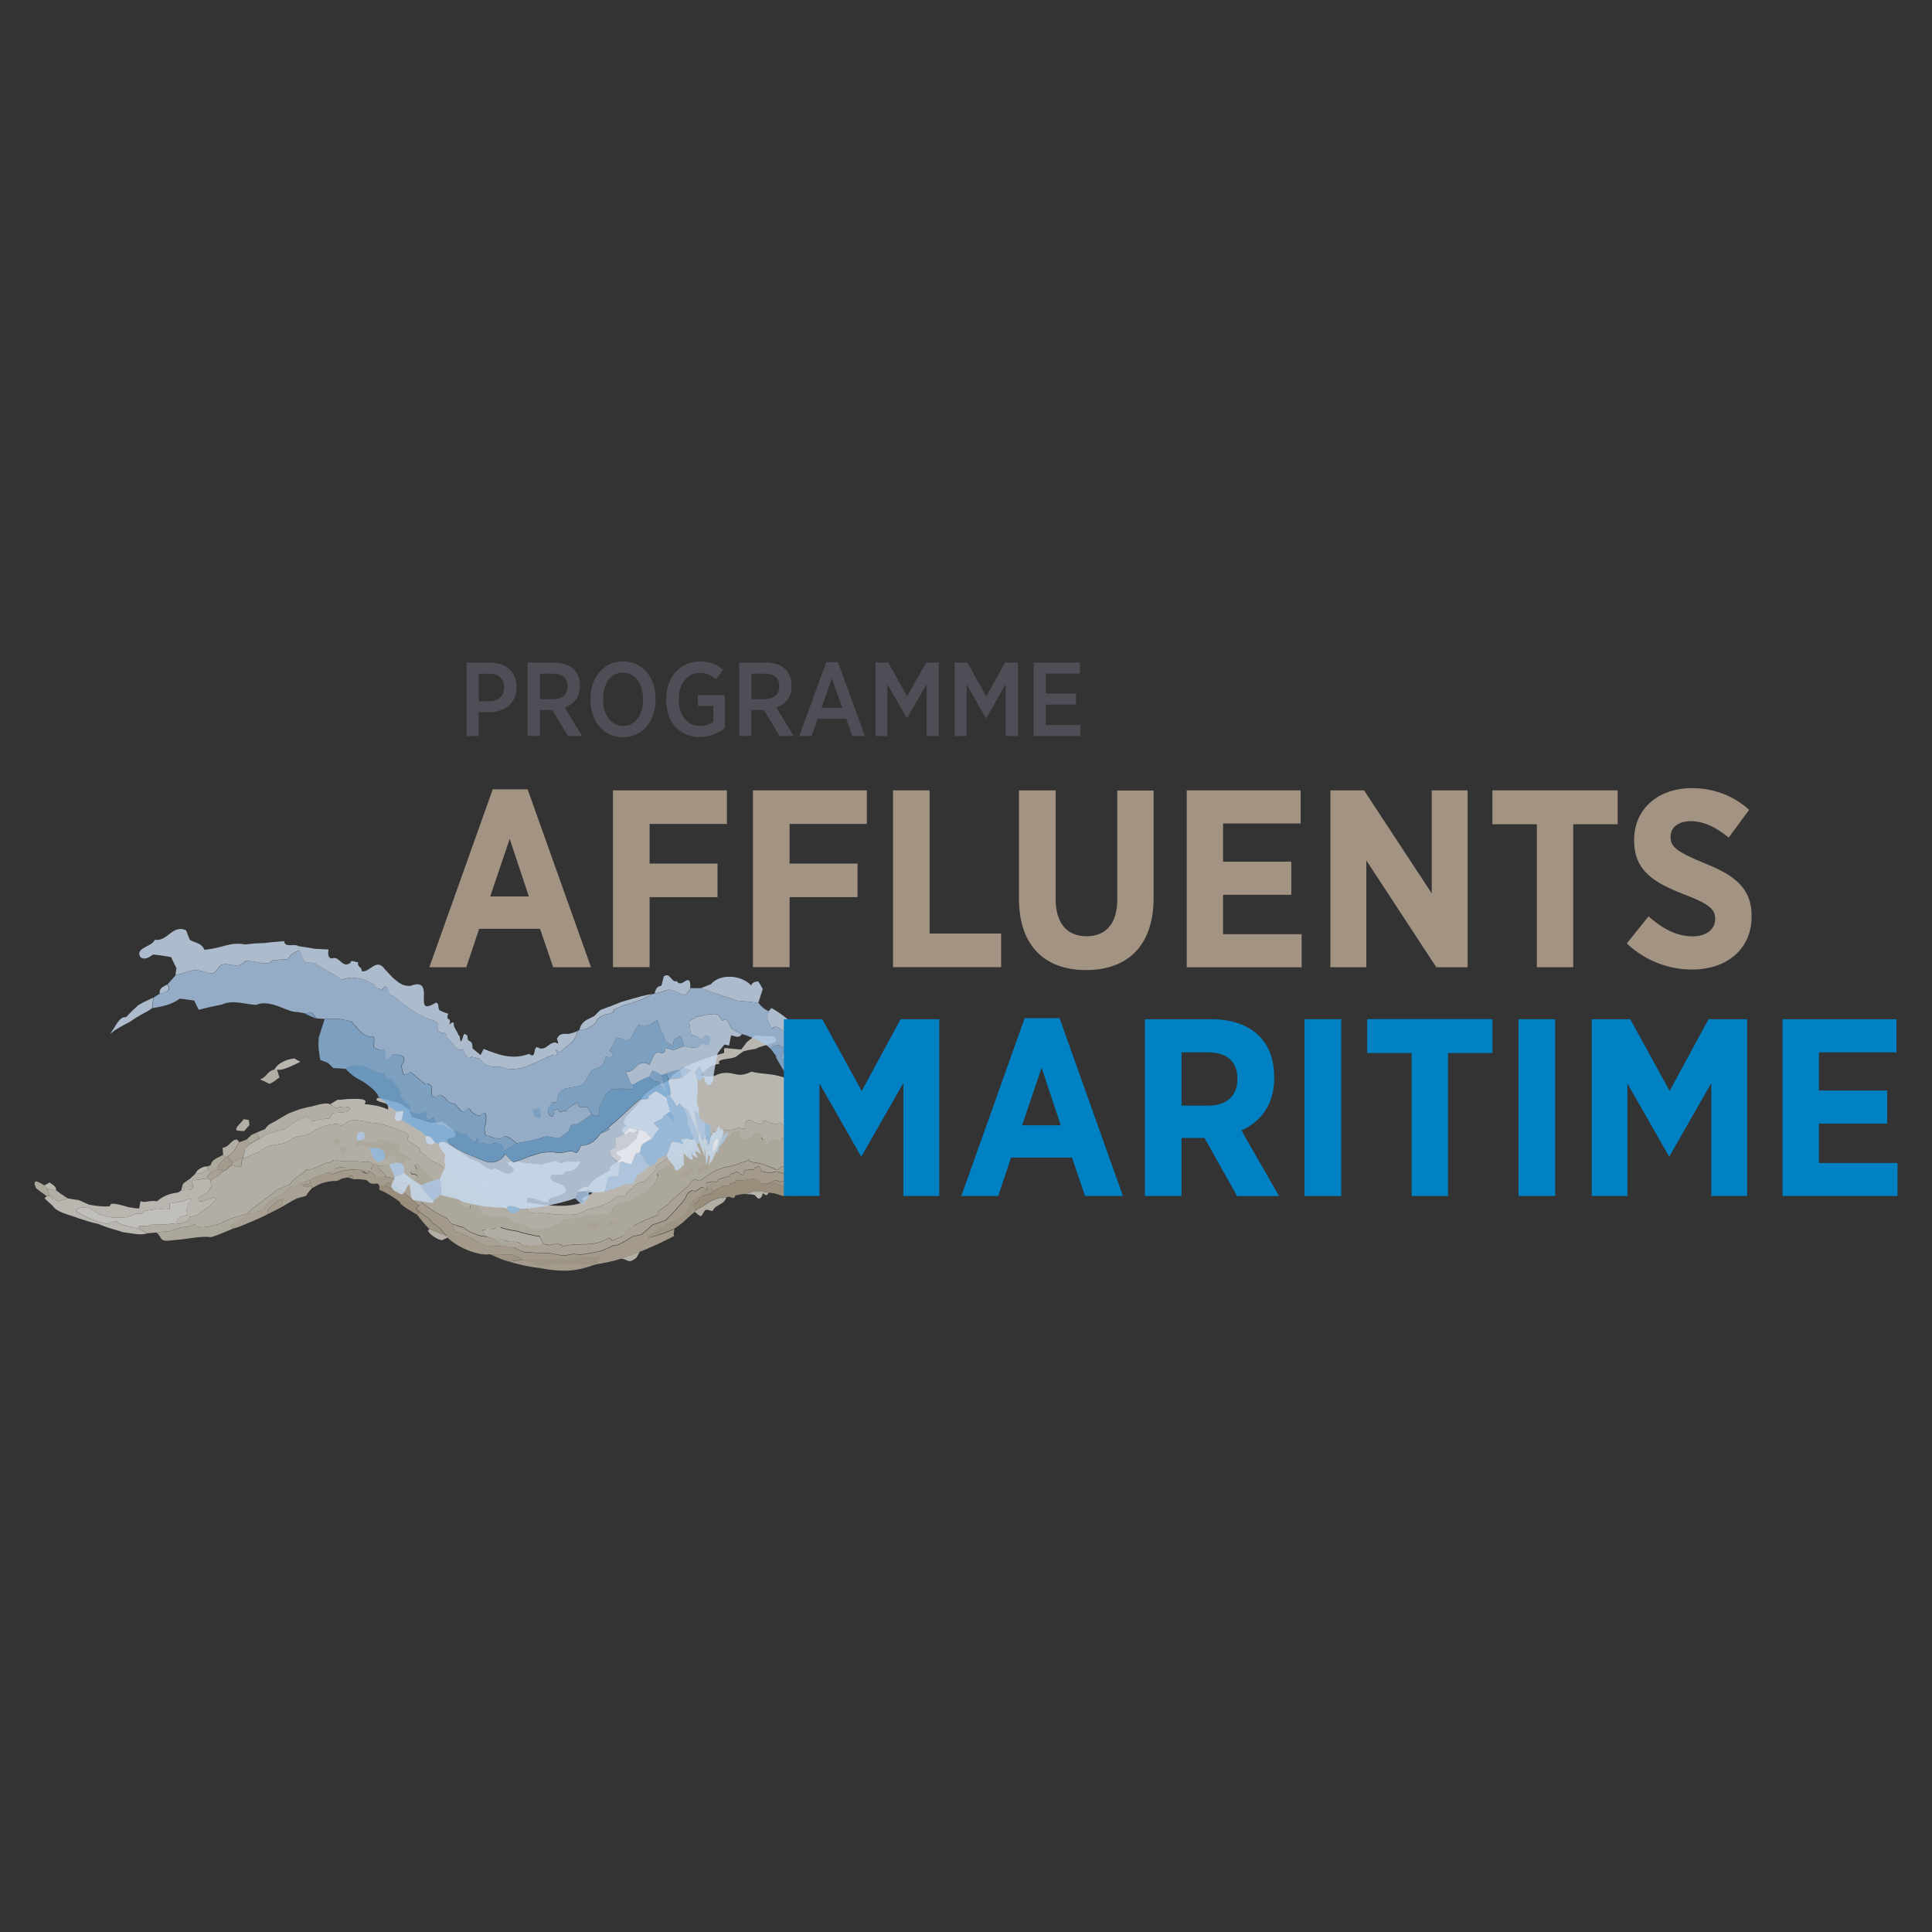 <?xml version="1.0" encoding="utf-8"?>
<!-- Generator: Adobe Illustrator 26.0.1, SVG Export Plug-In . SVG Version: 6.00 Build 0)  -->
<svg version="1.1" xmlns="http://www.w3.org/2000/svg" xmlns:xlink="http://www.w3.org/1999/xlink" x="0px" y="0px"
	 viewBox="0 0 252 252" style="enable-background:new 0 0 252 252;" xml:space="preserve">
<rect x="0" y="0" width="252" height="252" fill="#333333" stroke="none"/>
<style type="text/css">
	.st0{opacity:0.85;}
	.st1{fill:#ECE7DF;}
	.st2{fill:#F7F5F1;}
	.st3{fill:#E4DDD1;}
	.st4{fill:#DBD3C3;}
	.st5{fill:#C0B196;}
	.st6{fill:#CEC2AD;}
	.st7{fill:#D5CBB8;}
	.st8{fill:#C6BAA1;}
	.st9{opacity:0.9;}
	.st10{fill:#C8DAEF;}
	.st11{fill:#EAF0F8;}
	.st12{fill:#ABC8E7;}
	.st13{fill:#8FB8E0;}
	.st14{fill:#78ACDA;}
	.st15{fill:#A39383;}
	.st16{fill:#4E4E57;}
	.st17{fill:#0081C3;}
</style>
<g id="Layer_2">
</g>
<g id="Layer_1">
	<g>
		<g>
			<g class="st0">
				<g class="st0">
					<g>
						<path class="st1" d="M6.08,156.02c0.1-0.03,0.24-0.02,0.33-0.05c0.38,0.25,0.76,0.51,1.15,0.73l1.27-0.39
							c0.35,0.06,0.75,0.13,1.1,0.18c0.44-0.01,0.96,0.37,1.72,0.65c1.21,0.22,1.99,0.26,2.69,0.2c-0.02-0.46,0.55-0.36,1.32-0.19
							c0.39,0.09,0.82,0.24,1.25,0.33c0.44,0.08,0.88,0.14,1.24,0.15c0.06-0.32,0.12-0.64,0.17-0.94c0.72,0.24,1.12-0.17,2.15,0
							c0.9-0.76,1.75-1.02,2.75-1.15c0.18-0.1,0.32-0.17,0.44-0.29l1.13-0.03c0.78-0.43,0.12-0.85,0.23-1.28
							c0.64,0.02,1.25-0.12,1.94-0.23c0.17,0.07,0.32,0.12,0.5,0.19c0.04,0.28,0.04,0.6,0.08,0.88L27,155.62
							c-0.9,0.44-1.19,0.59-1.06,0.7c-0.15,0.4,0.17,0.44,0.62,0.34c0.44-0.14,1.01-0.41,1.38-0.51c0.09,0.1,0.22,0.19,0.3,0.29
							l-1.04,1.02c-1.34,0.65-0.79,1.07-2.44,1.24c-0.04,0.16-0.13,0.36-0.17,0.52c-0.37,0.18-0.72,0.26-1.11,0.41
							c-0.17-0.03-0.35-0.06-0.52-0.07c0.05-0.21,0.16-0.42,0.26-0.63c0.1-0.13,0.49-0.36,1.3-0.44c-0.45-0.72-0.01-1.56,0.46-2.08
							c-0.49-0.23-0.81,0.34-1.43,0.3c-0.45,0.1-0.95,0.2-1.45,0.27c0.01,0.48,0.01,0.6,0.01,0.73c-0.23,0.02-0.48,0.05-0.73,0.05
							c-0.25-0.02-0.5-0.05-0.73-0.12c-0.8,0.18-1.27,0.19-1.82,0.32c-0.19,0.56-0.81,0.33-1.09,0.34
							c-0.68,0.38-1.45,0.56-2.29,0.53c-0.42-0.01-0.86-0.04-1.31-0.11c-0.44-0.1-0.91-0.23-1.38-0.38
							c-0.08-0.23-0.78-0.55-1.28-0.89c-0.84,0.09-1.51,0.03-1.54,0.53c0.17,0.12,0.33,0.23,0.47,0.32c0.81,0.41,1.63,0.81,2.51,1.1
							c0.34,0.08,0.74,0.17,1.09,0.22l1.03-0.37c0.28,0.24,0.78,0.45,1.35,0.63c0.58,0.14,1.22,0.26,1.76,0.42
							c0.32,0.19,0.71,0.4,1.05,0.57c-0.83,0.3-1.95,0-3.14-0.15c-1.14-0.34-2.23-0.63-3.24-1.08c-0.81-0.17-1.66-0.43-2.44-0.69
							c-1.57-0.59-2.99-0.82-3.52-1.69c-0.4-0.33-0.7-0.63-1.04-0.95L6.08,156.02z"/>
					</g>
					<g>
						<path class="st2" d="M11.49,157.45c0.5,0.34,1.19,0.67,1.28,0.89c0.48,0.15,0.94,0.28,1.38,0.38
							c0.45,0.08,0.89,0.11,1.31,0.11c0.83,0.03,1.61-0.16,2.29-0.53c0.27-0.01,0.9,0.22,1.09-0.34c0.55-0.13,1.03-0.14,1.82-0.32
							c0.23,0.07,0.48,0.1,0.73,0.12c0.25-0.01,0.49-0.03,0.73-0.05c0-0.13,0-0.25-0.01-0.73c0.5-0.07,1.01-0.17,1.45-0.27
							c0.62,0.04,0.94-0.53,1.43-0.3c-0.47,0.52-0.91,1.36-0.46,2.08c-0.81,0.08-1.19,0.31-1.3,0.44c-0.1,0.21-0.21,0.42-0.26,0.63
							c-0.57,0.05-1.08,0.13-1.65,0.14c-0.57-0.01-1.08-0.02-1.66-0.03c-0.02,0.22-0.55,0.24-0.98,0.24
							c-0.43-0.01-0.79,0.01-0.51,0.39c-0.54-0.15-1.18-0.28-1.76-0.42c-0.57-0.18-1.08-0.39-1.35-0.63l-1.03,0.37
							c-0.35-0.05-0.75-0.14-1.09-0.22c-0.88-0.29-1.7-0.69-2.51-1.1c-0.14-0.09-0.3-0.2-0.47-0.32
							C9.98,157.48,10.65,157.54,11.49,157.45z"/>
					</g>
					<g>
						<path class="st3" d="M104.63,147.16c-0.7-0.25-1.34-0.35-1.62,0.02c-1.17,0.03-0.71-0.64-1.35-0.74
							c-0.4,0.33-0.9,0.1-1.35-0.1c-0.44-0.19-0.83-0.28-0.88,0.17c-0.14,0.07-0.24,0.17-0.46,0.11c-0.56-0.08-1.1-0.96-1.71-0.25
							l0,0.83c-0.09,0.01-0.17,0.01-0.22,0.02c-0.47,0.07-0.58-0.33-1.26,0.1c-0.26,0.01-0.56,0.07-0.82,0.13
							c-0.34-0.25-1.29,0.02-1.89,0.18c-0.18,0.21-0.35,0.43-0.51,0.66c-0.25,0.08-0.54,0.17-0.79,0.25
							c-0.95-0.29-2.43,0.12-2.21,0.7c-0.52,0.35-1.11,0.65-1.59,1.05c-0.59,0.39-1.13,0.85-1.66,1.31
							c-0.33,0.14-0.92,0.47-0.83,0.99l-0.32,0.37l-0.42,0.48c-0.12,0.13-0.22,0.27-0.35,0.39l-0.09,0.07l-0.35,0.25
							c-0.47-0.03-1.32,0.48-1.39,0.71c-0.02,0.33-0.9,0.46-0.88,1.03l-0.42,0.2c-0.25-0.5-1.17,0.19-1.85,0.77
							c-0.43,0.17-0.92,0.37-1.4,0.56c-0.45,0.13-0.95,0.24-1.41,0.35c-0.48,0.26-0.99,0.45-1.45,0.64c-1,0.08-2.06,0.02-3.05-0.02
							c-0.62-0.13-1.19-0.17-1.73-0.15c-0.54,0.03-1.05,0.03-1.5-0.16c0.05-0.45-0.24-0.46-0.73-0.37c-0.49,0.1-1.19,0.31-1.87,0.21
							c-0.93-0.42-1.83-0.84-2.67-1.45c-0.24-0.61-1.63-0.79-1.46-1.31c-0.47-0.29-1-0.58-1.49-0.85c-0.27-0.3-0.81-0.81-1.29-0.66
							c-0.15-0.13-0.27-0.23-0.38-0.33c-0.38-0.33-0.73-0.63-1.11-0.96c-0.27-0.34-0.58-0.52-0.81-0.62
							c-0.24-0.1-0.51-0.17-0.88-0.38c-0.41-0.4-0.89-0.83-1.37-1.17c0.14-0.62-1.01-0.97-1.57-1.36c-0.38-0.41,0.52-0.53-0.36-1.09
							c-0.16-0.08-0.29-0.14-0.41-0.2c-0.77-0.28-1.47-0.6-2.28-0.79c-0.36-0.08-0.71-0.18-1.07-0.23l-1.09-0.1
							c-0.35-0.11-0.7-0.22-1.06-0.24c-0.85-0.15-1.31-0.04-1.63,0.15c-0.33,0.21-0.53,0.44-0.95,0.48
							c-0.13-0.06-0.32-0.1-0.23-0.23c-0.29,0.03-0.58,0.04-0.87,0.08l-0.86,0.19c-0.4,0.17-0.8,0.34-1.2,0.51
							c-0.38,0.22-0.76,0.44-1.13,0.66c-0.65,0.13-1.29,0.21-1.89,0.42c-0.79,0.73-1.45,0.75-2.13,0.85
							c-0.66,0.11-1.37,0.21-2.2,0.93c-0.69,0.28-1.41,0.57-2.11,0.86c-0.56,0.5,0.16,0.92-0.62,1.15
							c-0.31-0.08-0.61-0.16-0.93-0.29c-0.21,0.19-0.46,0.4-0.66,0.62l-0.37,0.19c-0.56,0.44-1.09,0.83-1.72,1.16
							c0.04,0.28,0.04,0.6,0.08,0.88L27,155.62c-0.9,0.44-1.19,0.59-1.06,0.7c-0.15,0.4,0.17,0.44,0.62,0.34
							c0.44-0.14,1.01-0.41,1.38-0.51c0.09,0.1,0.22,0.19,0.3,0.29l-1.04,1.02c-1.34,0.65-0.79,1.07-2.44,1.24
							c-0.04,0.16-0.13,0.36-0.17,0.52c-0.37,0.18-0.72,0.26-1.11,0.41c-0.17-0.03-0.35-0.06-0.52-0.07
							c-0.57,0.05-1.08,0.13-1.65,0.14c-0.57-0.01-1.08-0.02-1.66-0.03c-0.02,0.22-0.55,0.24-0.98,0.24
							c-0.43-0.01-0.79,0.01-0.51,0.39c0.32,0.19,0.71,0.4,1.05,0.57c0.43-0.04,0.79-0.08,1.21-0.1c0.24-0.05,0.54-0.07,0.84-0.12
							c0.3,0.01,0.59-0.03,0.83-0.05c0.48-0.17,0.93-0.32,1.41-0.49c0.12-0.01,0.23-0.03,0.29-0.03c0.35-0.03,0.76-0.09,1.1-0.18
							c0.22-0.1,0.39-0.19,0.55-0.25c0.32,0.73,1.77,0.4,3.45-0.11c0.35-0.29,0.97-0.49,1.52-0.71c0.64-0.13,1.28-0.38,1.9-0.56
							c0.33-0.5,1.01-0.92,1.69-1.42c0.67-0.52,1.42-1.05,2.01-1.58l0.54-0.26c0.19-0.09,0.36-0.18,0.47-0.21
							c0.26-0.1,0.52-0.2,0.79-0.3c0.23-0.4,0.66-0.75,1.07-1.1c0.43-0.28,0.85-0.54,1.07-0.87c0.44,0.14,0.92-0.13,1.47-0.33
							c0.54-0.23,1.12-0.62,1.69-0.59c0.38-0.63,1.08-0.08,1.65-0.14c1.16-0.19,2.46,0.18,3.44,0.08c0.24,0.11,0.46,0.22,0.69,0.33
							c0.15,0.04,0.27,0.07,0.42,0.12c0.51,0.26,0.93-0.3,1.44,0.2c0.23,0.29,0.46,0.57,0.63,0.84c0.27,0.19,0.55-0.13,0.81,0.19
							c0.04,0.11,0.1,0.2,0,0.29c0.33,0.27,0.65,0.51,0.92,0.81c0.08,0,0.16,0,0.2,0c0.19-0.08,0.37-0.13,0.55-0.16
							c0.2-0.22,0.38-0.43,0.56-0.64c-0.02-0.08-0.05-0.14-0.04-0.2c-0.26-0.24-0.59,0.05-0.82-0.32c-0.05-0.11-0.09-0.24,0.66-0.25
							c0.41-0.31-0.6-0.93,0.24-0.89c0.26,0.26,0.55,0.5,0.77,0.76c0.12,0.13,0.25,0.26,0.34,0.38c0.12,0.13,0.14,0.21,0.37,0.44
							c0.4,0.52,0.87,1.06,1.33,1.62c0.34,0.29,0.67,0.58,1.02,0.86c0.18-0.12,0.4-0.21,0.62-0.3c1.56,0.66,0.33,0.98,1.84,1.95
							c0.18,0.03,0.36,0.06,0.56,0.07c0.16-0.14-0.24-0.43,0.41-0.61c0.2,0.1,0.34,0.17,0.49,0.25c0.12,0.31,0.24,0.65,0.32,0.97
							c0.1,0.05,0.2,0.1,0.25,0.13c0.62,0.17,1.28,0.37,1.94,0.43c0.38-0.03,0.82-0.06,1.2-0.09c0.13,0.12,0.26,0.25,0.44,0.41
							c0.61,0.3,1.33,0.46,2.04,0.7c0.42,0.2,0.84,0.44,1.28,0.59c0.54-0.06,1.13-0.08,1.72-0.12c0.49-0.15,0.95-0.4,1.41-0.6
							c0.23-0.21,0.51-0.42,0.79-0.63c0.55,0,1.02-0.1,1.56-0.17c1.21-0.03,1.86-0.55,3.6-0.45c0.31-0.1,0.67-0.22,0.98-0.32
							c0.37-0.28,0.02-0.51,0.57-0.87c0.42-0.08,0.51-0.3,1.69-0.48c0.34-0.17,0.63-0.3,0.91-0.46c0.46-0.25,1.01-0.57,1.46-0.86
							c0.23-0.2,0.44-0.41,0.66-0.62c0.13-0.14,0.23-0.3,0.33-0.46c0.03-0.05,0.05-0.09,0.08-0.13c0.14-0.23,0.25-0.44,0.35-0.64
							c0.03-0.07,0.06-0.14,0.08-0.21c-0.08-0.09-0.16-0.19-0.23-0.26c0.12-0.11,0.21-0.19,0.3-0.27c0.8-0.55,1.6-1.02,2.44-1.39
							c0.41-0.37,0.84-0.71,1.28-1.04l0.61-0.59l0.66-0.54c0.29-0.08,0.58-0.17,0.88-0.25c0.3-0.05,0.6-0.1,0.9-0.14
							c0.5-0.22,1.01-0.44,1.55-0.55c0.35,0.06,0.68-0.01,1-0.07c0.14-0.24,0.32-0.48,0.53-0.68c0.22,0.01,0.43,0.04,0.61,0.08
							c-0.1,0.46,0.24,0.66,0.45,0.92c0.41-0.07,0.88,0,1.17-0.19c0.26-0.26,0.57-0.52,0.85-0.79c0.4,0.7,0.62,0.97,1.2,1.62
							c0.52,0.04,0.17-0.55,0.89-0.58l0.97,0.16c0.09-0.19-0.05-0.49,0.36-0.55c0.21,0.02,0.46,0.1,0.54,0.27
							c0.37,0.24,0.7,0.47,1.06,0.68L104.63,147.16z"/>
					</g>
					<g>
						<path class="st1" d="M104.63,147.16c-0.7-0.25-1.34-0.35-1.62,0.02c-1.17,0.03-0.71-0.64-1.35-0.74
							c-0.4,0.33-0.9,0.1-1.35-0.1c-0.44-0.19-0.83-0.28-0.88,0.17c-0.14,0.07-0.24,0.17-0.46,0.11c-0.56-0.08-1.1-0.96-1.71-0.25
							l0,0.83c-0.09,0.01-0.17,0.01-0.22,0.02c-0.47,0.07-0.58-0.33-1.26,0.1c-0.26,0.01-0.56,0.07-0.82,0.13
							c-0.34-0.25-1.29,0.02-1.89,0.18c-0.18,0.21-0.35,0.43-0.51,0.66c-0.25,0.08-0.54,0.17-0.79,0.25
							c-0.95-0.29-2.43,0.12-2.21,0.7c-0.52,0.35-1.11,0.65-1.59,1.05c-0.59,0.39-1.13,0.85-1.66,1.31
							c-0.33,0.14-0.92,0.47-0.83,0.99l-0.32,0.37l-0.42,0.48c-0.12,0.13-0.22,0.27-0.35,0.39l-0.09,0.07l-0.35,0.25
							c-0.47-0.03-1.32,0.48-1.39,0.71c-0.02,0.33-0.9,0.46-0.88,1.03l-0.42,0.2c-0.25-0.5-1.17,0.19-1.85,0.77
							c-0.43,0.17-0.92,0.37-1.4,0.56c-0.45,0.13-0.95,0.24-1.41,0.35c-0.48,0.26-0.99,0.45-1.45,0.64c-1,0.08-2.06,0.02-3.05-0.02
							c-0.62-0.13-1.19-0.17-1.73-0.15c-0.54,0.03-1.05,0.03-1.5-0.16c0.05-0.45-0.24-0.46-0.73-0.37c-0.49,0.1-1.19,0.31-1.87,0.21
							c-0.93-0.42-1.83-0.84-2.67-1.45c-0.24-0.61-1.63-0.79-1.46-1.31c-0.47-0.29-1-0.58-1.49-0.85c-0.27-0.3-0.81-0.81-1.29-0.66
							c-0.15-0.13-0.27-0.23-0.38-0.33c-0.38-0.33-0.73-0.63-1.11-0.96c-0.27-0.34-0.58-0.52-0.81-0.62
							c-0.24-0.1-0.51-0.17-0.88-0.38c-0.41-0.4-0.89-0.83-1.37-1.17c0.14-0.62-1.01-0.97-1.57-1.36c-0.38-0.41,0.52-0.53-0.36-1.09
							c-0.16-0.08-0.29-0.14-0.41-0.2c-0.77-0.28-1.47-0.6-2.28-0.79c-0.36-0.08-0.71-0.18-1.07-0.23l-1.09-0.1
							c-0.35-0.11-0.7-0.22-1.06-0.24c-0.85-0.15-1.31-0.04-1.63,0.15c-0.33,0.21-0.53,0.44-0.95,0.48
							c-0.13-0.06-0.32-0.1-0.23-0.23c-0.29,0.03-0.58,0.04-0.87,0.08l-0.86,0.19c-0.4,0.17-0.8,0.34-1.2,0.51
							c-0.38,0.22-0.76,0.44-1.13,0.66c-0.65,0.13-1.29,0.21-1.89,0.42c-0.79,0.73-1.45,0.75-2.13,0.85
							c-0.66,0.11-1.37,0.21-2.2,0.93c-0.69,0.28-1.41,0.57-2.11,0.86c-0.03-0.04-0.04-0.06-0.06-0.11c0.08-0.39,0.2-0.8,0.27-1.18
							c0.2-0.2,0.4-0.39,0.65-0.59c0.42-0.26,0.82-0.47,1.26-0.71c0.2-0.14,0.41-0.28,0.57-0.39c0.81-0.36,1.65-0.57,2.52-0.77
							c0.09-0.05,0.13-0.07,0.22-0.11l0.97-0.71l1.05-0.59c0.28-0.1,0.61-0.22,0.89-0.33c0.21,0.22,0.42,0.46,0.66,0.66
							c0.74-0.19,1.49-0.34,2.24-0.38c0.11-0.26,0.24-0.45,0.37-0.66c0.73-0.16,1.89,0.01,2.15-0.42c0.19-0.22,0.04-0.36-0.23-0.43
							c-0.27-0.05-0.66-0.02-0.97,0.03c-0.9,0.26-0.87-0.2-1.25-0.36c0.3-0.2,0.61-0.38,0.97-0.59c0.29,0.02,0.71-0.02,1.15-0.08
							c0.44-0.03,0.93-0.03,1.35-0.03c0.84,0.01,1.42,0.16,0.98,0.68c0.97,0.11,1.98,0.18,3.09,0.72c0.02-0.2-0.02-0.42-0.01-0.62
							c-0.38-0.38-2.02-0.4-1.34-0.92c0.52,0.06,1.01,0.2,1.51,0.34c0.49,0.15,1,0.24,1.47,0.44c0.46,0.3,0.9,0.61,1.29,0.89
							c-0.32,0.16,0.12,0.46,0.14,0.84c0.4,0.11,0.81,0.22,1.22,0.33c0.4,0.13,0.8,0.27,1.2,0.41c0.85,0.06,0.82-0.16,1.63-0.08
							c0.5,0.32,0.96,0.7,1.43,1.07c0.87,1.29-0.63,0.71-0.86,1.3c0.06,0.15,0.13,0.3,0.21,0.5l0.79,0.56l0.73,0.48l1.45,0.96
							c0.5,0.02,1.09,0.45,1.63,0.84c0.27,0.19,0.53,0.36,0.77,0.45c0.24,0.06,0.46,0.02,0.62-0.16c0.64,0.29,1.43,0.84,2.07,0.72
							c1.21-0.79-0.48-0.96-0.35-1.47c0.48-0.25,0.93,0.17,1.25-0.12c0.37,0.06,0.79,0.16,1.23,0.25c0.45,0.03,0.91,0.07,1.34,0.1
							c0.07,0.02,0.1,0.02,0.17,0.04c0.1,0.03,0.21,0.03,0.35,0.04c0.45-0.15,0.91-0.24,1.36-0.36c0.17-0.06,0.31-0.11,0.48-0.14
							c0.29,0.11,0.55,0.22,0.84,0.33c0.78-0.42,1.58-0.11,2.39-0.28c0,0.35-0.23,0.7-0.59,0.97c-0.37,0.26-0.88,0.37-1.38,0.34
							c0.08,0.75-1.34,0.2-1.85,0.58c-0.3,1.14,2.3,0.79,1.99,2.08c-0.88,0.83-2.52,0.55-2.27,1.38c-1.14,0.06-1.45-0.59-2.71-0.59
							l-0.15,0.58c2.72,0.5,5.58,0.77,7.52-0.05c-1.36-0.73,2.22-0.91,0.65-1.52c-0.5,0.08-1,0.18-1.54,0.24
							c0.52-0.62,0.98-0.71,1.44-0.71c0.22-0.25,0.47-0.55,0.67-0.82c0.79-0.58,1.3-0.79,2.19-1.35c-0.25-0.45,0.42-0.72,0.92-1.06
							c0.48-0.29,0.75-0.58,0.03-0.92c-0.47-0.4,0.11-0.42,0.52-0.61c0.13-0.04,0.2-0.14,0.25-0.22c0.03,0.02,0.07,0.03,0.1,0.04
							c0.12,0.02,0.24-0.06,0.38-0.17c0.38-0.35,0.81-0.84,1.2-1.1c0.03-0.41,0.62-1.01,0.12-1.16c-0.91,0.83-0.58-0.35-1.55,0.64
							c0.06-0.41-1.2-0.42,0.18-1.23c-1.42-0.57,1.58-2.46,1.9-3.43c0.21-0.46,0.72-0.91,1.37-1.32c0.63-0.44,1.42-0.81,2.18-1.11
							c0.9-1.63,4.22-2.8,7.26-3.61l-0.02-0.6c0.07-0.01,0.21-0.02,0.27-0.03c0.89,0.11,1.5,0.14,1.97,0.18
							c0.29-0.35,0.51-0.67,0.75-0.98c0.35-0.27,0.69-0.54,1.06-0.83c0.78,0.03,1.63,0.06,2.41,0.09c0.67,0.55,0.29,0.75-0.36,0.97
							c-0.65,0.21-1.54,0.38-1.91,0.65c-0.55,0.09-1.09,0.18-1.64,0.33c-0.35,0.23-0.68,0.46-0.95,0.68
							c-0.59,0.42-2.75,0.22-2.18,0.95c-1.53,0.2-1.65,0.8-2.28,1.22c-0.41,0.53,0.89,0.47,1.55,0.39c1.22-0.64,2.01-0.4,2.66-0.28
							c0.67,0.17,1.23,0.18,2.23-0.3c0.77,0.23,1.85,0.25,2.82,0.4c0.96,0.19,1.83,0.41,2.18,0.77c0.6,0.44,1.07,0.6,1.09,1.08
							L104.63,147.16z"/>
					</g>
					<g>
						<path class="st4" d="M103.91,149.19c-0.37-0.21-0.69-0.44-1.06-0.68c-0.08-0.17-0.33-0.25-0.54-0.27
							c-0.41,0.06-0.27,0.36-0.36,0.55l-0.97-0.16c-0.72,0.03-0.37,0.62-0.89,0.58c-0.23-0.34-0.56-0.56-0.72-0.65
							c-0.08-0.33-0.17-0.66-0.27-0.96c-0.09,0-0.13,0-0.21-0.01c-0.28,0.26-0.59,0.53-0.85,0.79c-0.29,0.18-0.77,0.11-1.17,0.19
							c-0.21-0.26-0.55-0.46-0.45-0.92c-0.17-0.04-0.39-0.07-0.61-0.08c-0.2,0.21-0.39,0.44-0.53,0.68c-0.33,0.07-0.65,0.13-1,0.07
							c-0.54,0.11-1.05,0.33-1.55,0.55c-0.3,0.05-0.6,0.1-0.9,0.14c-0.3,0.09-0.59,0.17-0.88,0.25l-0.66,0.54l-0.61,0.59
							c-0.45,0.33-0.87,0.68-1.28,1.04c-0.84,0.37-1.64,0.85-2.44,1.39c-0.09,0.08-0.18,0.16-0.3,0.27
							c0.07,0.08,0.15,0.17,0.23,0.26c-0.03,0.07-0.05,0.14-0.08,0.21c-0.1,0.19-0.21,0.41-0.35,0.64
							c-0.02,0.04-0.05,0.09-0.08,0.13c-0.11,0.16-0.2,0.33-0.33,0.46c-0.21,0.21-0.43,0.43-0.66,0.62c-0.44,0.3-1,0.62-1.46,0.86
							c-0.28,0.16-0.57,0.3-0.91,0.46c-1.19,0.17-1.27,0.39-1.69,0.48c-0.55,0.35-0.2,0.59-0.57,0.87c-0.31,0.1-0.67,0.22-0.98,0.32
							c-1.73-0.09-2.39,0.42-3.6,0.45c-0.54,0.07-1.01,0.17-1.56,0.17c-0.27,0.21-0.55,0.42-0.79,0.63
							c-0.46,0.21-0.92,0.46-1.41,0.6c-0.59,0.03-1.18,0.06-1.72,0.12c-0.44-0.14-0.87-0.38-1.28-0.59c-0.71-0.24-1.43-0.4-2.04-0.7
							c-0.18-0.16-0.31-0.29-0.44-0.41c-0.38,0.03-0.82,0.06-1.2,0.09c-0.66-0.06-1.32-0.26-1.94-0.43
							c-0.19-0.37-0.39-0.75-0.57-1.1c-0.15-0.07-0.29-0.15-0.49-0.25c-0.65,0.18-0.25,0.46-0.41,0.61
							c-0.2-0.01-0.38-0.04-0.56-0.07c-1.51-0.97-0.28-1.29-1.84-1.95c-0.22,0.09-0.44,0.18-0.62,0.3
							c-0.35-0.28-0.68-0.57-1.02-0.86c-0.46-0.56-0.93-1.1-1.33-1.62c-0.23-0.23-0.26-0.3-0.37-0.44
							c-0.09-0.12-0.22-0.25-0.34-0.38c-0.23-0.26-0.52-0.5-0.77-0.76c-0.84-0.04,0.17,0.58-0.24,0.89
							c-0.75,0.01-0.7,0.14-0.66,0.25c0.24,0.37,0.56,0.08,0.82,0.32c-0.01,0.06,0.03,0.12,0.04,0.2c-0.18,0.21-0.36,0.41-0.56,0.64
							c-0.19,0.03-0.37,0.09-0.55,0.16c-0.04,0-0.12,0-0.2,0c0.39,0.29,0.69,0.57,0.91,0.79c0.32,0.58,0.63,1.19,0.98,1.79
							c0.53,0.37,1.05,0.75,1.59,1.13c0.56,0.33,1.14,0.64,1.72,0.95c0.17,0.2,0.35,0.42,0.57,0.67c0.48,0.17,0.97,0.34,1.5,0.45
							c0.25,0.19,0.52,0.35,0.72,0.5c0.64,0.29,1.29,0.69,2.41,0.71c-0.22-0.27-0.45-0.5-0.64-0.8c0.8-0.07,1.69-0.23,2.46-0.38
							c0.63,0.2,1.27,0.35,1.99,0.45c0.97,0.28,2.02,0.58,3.04,0.69c0.19,0.34,0.33,0.68,0.47,1.01c0.3,0.05,0.57,0.1,0.88,0.16
							c0.46-0.19,1.9-0.23,1.5,0.21c1.23-0.31,2.15-0.31,3.14-0.32c0.98-0.01,1.97-0.16,3.09-0.86c0.15,0.11,0.24,0.26,0.4,0.37
							c0.46-0.19,0.94-0.38,1.4-0.57c0.45-0.45,0.94-0.93,1.42-1.37c0.49-0.24,1.03-0.51,1.52-0.75c0.26-0.1,0.49-0.18,0.71-0.27
							c0.26-0.1,0.5-0.19,0.78-0.33c0.08-0.17,0.15-0.36,0.15-0.51c0.38-0.25,0.79-0.53,1.21-0.84c0.22-0.18,0.41-0.4,0.63-0.6
							l0.62-0.6c0.25-0.21,0.58-0.47,0.86-0.73c0.3-0.25,0.58-0.48,0.77-0.72c0.07-0.2,0.13-0.43,0.7-0.71
							c0.19,0.06,0.34,0.13,0.52,0.24c0.15-0.08,0.3-0.15,0.42-0.21c0.42-0.36,0.91-0.65,1.34-0.9c0.56-0.42,1.19-0.5,1.75-0.71
							c0.59-0.1,1.15-0.23,1.72-0.43c0.18-0.28,0.85-0.05,1.24-0.59c0.13,0.52,0.82,0.31,1.91,0.66c0.58,0.19,1.12,0.45,1.68,0.66
							c0.74,0.13,0.43-0.83,1.73-0.02l0.73,0.45L103.91,149.19z"/>
					</g>
					<g>
						<path class="st2" d="M62.89,154.91c-0.5-0.79-0.26-0.99,0.03-0.89c0.3,0.09,0.73,0.35,0.68,0.57L62.89,154.91z"/>
					</g>
					<g>
						<path class="st3" d="M7.32,155.25c0.46,0.38,1.01,0.73,1.51,1.06l-1.27,0.39c-0.39-0.22-0.77-0.48-1.15-0.73
							c-0.05-0.3-0.17-0.59-0.27-0.92C6.52,155.12,6.94,155.2,7.32,155.25z"/>
					</g>
					<g>
						<path class="st3" d="M23.81,154.6c0.01-0.26,0.52-0.53,0.95-0.83c0.22-0.23,0.49-0.43,0.7-0.65c0.27-0.02,0.56-0.04,0.83-0.07
							c0.23-0.16,0.48-0.34,0.71-0.5c0.21,0.08,0.38,0.18,0.57,0.3c-0.17,0.19-0.35,0.36-0.48,0.54c-0.06,0.1-0.13,0.21-0.14,0.32
							c-0.68,0.1-1.29,0.25-1.94,0.23c-0.1,0.43,0.56,0.85-0.23,1.28l-1.13,0.03C23.68,155.04,23.74,154.82,23.81,154.6z"/>
					</g>
					<g>
						<path class="st3" d="M29.04,149.7c0.85,0,1.28-1.31,1.95-1.01c0.07,0.1,0.14,0.21,0.19,0.29c-0.21,0.38-0.46,0.79-0.72,1.21
							c-0.27,0.23-0.51,0.5-0.81,0.67c-0.04,0.02-0.12,0.06-0.15,0.08c-0.29-0.1-0.35-0.22-0.4-0.33
							C29.08,150.32,29.06,150,29.04,149.7z"/>
					</g>
					<g>
						<path class="st3" d="M31.77,145.99c0.26,0.01,0.48,0.06,0.69,0.1c0.01,0.24,0.07,0.44,0.08,0.67
							c-0.22,0.24-0.49,0.52-0.7,0.78c-0.32-0.02-0.66-0.03-0.93-0.08C30.49,147.17,31.49,146.48,31.77,145.99z"/>
					</g>
					<g>
						<path class="st3" d="M33.43,147.76c0.38-0.17,0.75-0.33,1.13-0.47c0.45-0.75,1.02-0.82,1.41-1.08c0.53-0.33,1.11-0.68,1.71-1
							c0.49-0.18,0.94-0.35,1.43-0.53c0.41-0.09,0.8-0.22,1.21-0.3c0.57-0.05,2.08-0.7,2.75-0.34c0.38,0.16,0.35,0.62,1.25,0.36
							c0.3-0.05,0.7-0.08,0.97-0.03c0.27,0.07,0.41,0.21,0.23,0.43c-0.26,0.43-1.42,0.26-2.15,0.42c-0.13,0.21-0.26,0.4-0.37,0.66
							c-0.75,0.04-1.5,0.2-2.24,0.38c-0.24-0.2-0.45-0.45-0.66-0.66c-0.28,0.1-0.61,0.22-0.89,0.33l-1.05,0.59l-0.97,0.71
							c-0.09,0.05-0.13,0.07-0.22,0.11c-0.87,0.2-1.71,0.41-2.52,0.77c-0.16,0.11-0.37,0.25-0.57,0.39
							C33.67,148.17,33.56,147.97,33.43,147.76z"/>
					</g>
					<g>
						<path class="st3" d="M35.79,139.51c0.08,0.02,0.21,0,0.35,0c0.1,0.34,0.21,0.7,0.31,1.03c-0.45,0.27-0.69,0.6-1.31,0.83
							c-0.4-0.21-0.81-0.4-1.22-0.58C34.87,140.45,34.8,139.74,35.79,139.51z"/>
					</g>
					<g>
						<path class="st3" d="M56.01,160.3c0.69,0.28,1.47,0.59,2.16,0.87c0.05,0.03,0.16,0.11,0.27,0.18
							c-0.01,0.02-0.04,0.06-0.07,0.1c-0.23,0.09-0.45,0.16-0.64,0.3c-0.49,0.1-1.85-0.8-1.89-1.26
							C55.96,160.36,55.99,160.32,56.01,160.3z"/>
					</g>
					<g>
						<path class="st3" d="M63.74,160.23c0.76,0.24,0.92-0.1,1.38-0.26c0.1,0.06,0.14,0.13,0.24,0.19c0.63,0.2,1.27,0.35,1.99,0.45
							c0.97,0.28,2.02,0.58,3.04,0.69c0.19,0.34,0.33,0.68,0.47,1.01c-0.38,0.08-0.84,0.17-1.27,0.25
							c-0.51-0.02-1.02-0.14-1.52-0.23c-0.7-0.57-1.18-0.26-1.82-0.38c-1.56-0.69-1.31-0.13-1.85-0.34c-0.3-0.1-0.55-0.19-0.85-0.29
							c-0.22-0.27-0.45-0.5-0.64-0.8C63.21,160.47,63.48,160.35,63.74,160.23z"/>
					</g>
					<g>
						<path class="st3" d="M83.45,163.23c-0.13,0.27-0.26,0.54-0.46,0.84c-1.12,0.85-0.96,0.19-2.03,0.09
							C81.82,163.9,82.65,163.59,83.45,163.23z"/>
					</g>
					<g>
						<path class="st3" d="M90.74,157.89c0.27-0.19,0.57-0.37,0.89-0.52c0.02-0.02,0.06-0.05,0.11-0.08
							c0.31-0.22,0.64-0.4,0.98-0.62c0.41-0.14,0.78-0.37,1.2-0.44c0.25,0.14,0.54-0.25,0.8,0.04c-0.22,0.52-0.54,0.66-0.87,0.85
							c-0.31,0.21-0.68,0.34-0.86,0.79c-0.28,0.15-0.7-0.27-1.02-0.05c-0.12,0.18-0.26,0.35-0.35,0.54
							c-0.25,0.52-0.56-0.04-0.96-0.29C90.68,158.04,90.69,157.96,90.74,157.89z"/>
					</g>
					<g>
						<path class="st5" d="M90.49,157.16c0.2-0.18,0.43-0.32,0.66-0.49c0.05-0.19,0.08-0.35,0.14-0.52
							c0.82-0.25,0.99-0.35,1.26-0.33c0.17-0.11,0.3-0.24,0.45-0.38c0.41-0.26,0.86-0.54,1.28-0.77c0.69,0.04,1-0.02,0.91-0.28
							c0.21-0.07,0.44-0.08,0.65-0.13c-0.11-0.43,0.49-0.28,0.77-0.28c0.29-0.04,0.58-0.07,0.87-0.11c0.29-0.05,0.57-0.1,0.86-0.08
							l0.43,0.03c0.03,0,0.09,0,0.11,0.01l0.37,0.61c0.32-0.23,0.79,0.07,1.12-0.18c0.06,0.01,0.11,0.02,0.14,0.02
							c0.2,0.03,0.41,0.06,0.62,0.1c0.21,0.04,0.43,0.14,0.63,0.19c0.12,0.04,0.21,0.07,0.3,0.09c0.38,0.15,0.71,0.28,1.08,0.45
							c0.09,0.21,0.18,0.42,0.26,0.64c-0.14,0.16-0.41,0.04-0.52,0.21c-0.49-0.23-0.59,0.25-1.27-0.13l-0.69-0.19l-0.67-0.07
							c-0.26-0.05-0.49-0.1-0.75-0.15c-0.43-0.01-0.88,0.04-1.33,0.01c-0.34,0.09-0.66,0.23-1.01,0.31
							c-0.41-0.03-0.81,0.15-1.24,0.18c-0.21,0.77-0.75-0.13-1.21,0.33c-0.26-0.29-0.55,0.1-0.8-0.04c-0.41,0.07-0.79,0.29-1.2,0.44
							c-0.34,0.22-0.68,0.4-0.98,0.62c-0.04,0.03-0.09,0.06-0.11,0.08c-0.32,0.16-0.62,0.33-0.89,0.52
							C90.66,157.64,90.58,157.41,90.49,157.16z"/>
					</g>
					<g>
						<path class="st3" d="M97.17,155.75c0.35-0.07,0.67-0.22,1.01-0.31l0,0.37C97.85,155.76,97.53,155.78,97.17,155.75z"/>
					</g>
					<g>
						<path class="st3" d="M99.51,155.43c0.26,0.05,0.49,0.1,0.75,0.15c-0.35,0.62-0.47,0.14-0.78,0.07L99.51,155.43z"/>
					</g>
					<g>
						<path class="st1" d="M6.46,154.23c0.69,0.45,0.87,0.63,0.86,1.02c-0.38-0.05-0.8-0.13-1.18-0.2
							c-0.11-0.14-0.21-0.28-0.38-0.43C6.02,154.49,6.25,154.39,6.46,154.23z"/>
					</g>
					<g>
						<path class="st1" d="M25.46,153.12c0.31-0.7,1.12-1,1.62-0.99c0,0.13-0.04,0.28-0.08,0.43c-0.23,0.16-0.48,0.34-0.71,0.5
							C26.02,153.07,25.72,153.1,25.46,153.12z"/>
					</g>
					<g>
						<path class="st1" d="M35.79,139.51c0.54-1.01,1.93-1.41,2.61-1.45c0.24,0.15,0.48,0.29,0.78,0.43
							c-0.86,0.41-2.29,1.2-3.04,1.03C36,139.51,35.87,139.54,35.79,139.51z"/>
					</g>
					<g>
						<path class="st1" d="M98.18,155.44c0.45,0.03,0.89-0.03,1.33-0.01l-0.03,0.22c-0.11,0.62-0.3,0.51-0.41,0.7
							c-0.45,0.01-0.38-0.51-0.89-0.54L98.18,155.44z"/>
					</g>
					<g>
						<path class="st4" d="M5.76,154.61c0.17,0.15,0.27,0.29,0.38,0.43c0.1,0.33,0.22,0.62,0.27,0.92
							c-0.09,0.03-0.24,0.02-0.33,0.05c-0.48-0.34-0.94-0.67-1.4-1.05c-0.07-0.26-0.22-0.58-0.16-0.67c0.04-0.12,0.11-0.18,0.21-0.2
							C5.02,154.16,5.37,154.35,5.76,154.61z"/>
					</g>
					<g>
						<path class="st4" d="M21.27,160.65c0.3,0.01,0.59-0.03,0.83-0.05c0.48-0.17,0.93-0.32,1.41-0.49
							c0.12-0.01,0.23-0.03,0.29-0.03c0.35-0.03,0.76-0.09,1.1-0.18c0.22-0.1,0.39-0.19,0.55-0.25c0.32,0.73,1.77,0.4,3.45-0.11
							c0.35-0.29,0.97-0.49,1.52-0.71c0.64-0.13,1.28-0.38,1.9-0.56c0.08,0.04,0.22,0.06,0.36,0.1c-0.82,0.49-1.59,1.06-2.51,1.44
							c0.05,0.17,0.1,0.31,0.15,0.48c-0.93,0.36-1.83,0.81-2.81,1.08c-0.79-0.11-1.66-0.01-2.7,0.14c-0.99,0.15-2.06,0.24-2.99,0.33
							c-1,0.01-0.67-0.44-1.4-1.07C20.67,160.72,20.97,160.69,21.27,160.65z"/>
					</g>
					<g>
						<path class="st4" d="M27.08,152.13c0.12-0.04,0.24-0.09,0.4-0.14c0.14-0.82,1.05-0.99,1.62-1.36c0.06,0.11,0.11,0.22,0.4,0.33
							c-0.33,0.31-0.65,0.62-0.96,0.91c-0.1,0.22-0.15,0.42-0.21,0.64c-0.24,0.12-0.51,0.28-0.77,0.35
							c-0.18-0.12-0.36-0.22-0.57-0.3C27.04,152.41,27.08,152.26,27.08,152.13z"/>
					</g>
					<g>
						<path class="st4" d="M30.3,151.63c0.45-0.2,0.94-0.45,1.39-0.67c0.03,0.04,0.04,0.07,0.06,0.11c-0.56,0.5,0.16,0.92-0.62,1.15
							c-0.31-0.08-0.61-0.16-0.93-0.29C30.25,151.83,30.29,151.72,30.3,151.63z"/>
					</g>
					<g>
						<path class="st4" d="M32.21,148.59c0.19-0.19,0.37-0.35,0.56-0.54c0.2-0.07,0.42-0.2,0.65-0.3c0.13,0.22,0.24,0.41,0.43,0.73
							c-0.43,0.24-0.83,0.45-1.26,0.71C32.43,148.93,32.32,148.76,32.21,148.59z"/>
					</g>
					<g>
						<path class="st4" d="M43.4,149.22c0.17-0.5-0.05-0.71,0.27-0.68c0.97-0.35,0.6,0.71,0.47,0.82
							C43.9,149.26,43.63,149.23,43.4,149.22z"/>
					</g>
					<g>
						<path class="st4" d="M45.21,149.75c-0.13,0.49-0.23,0.55-0.33,0.63c-0.53,0.19-0.4-0.32-0.55-0.81
							C44.63,149.62,44.93,149.67,45.21,149.75z"/>
					</g>
					<g>
						<path class="st4" d="M46.27,149.38c-0.12-0.53,0.3-0.84,0.97-0.66c-0.09,0.11,0.11,0.3,0.31,0.28
							c0.78,0.34,0.79-0.31,1.7-0.02c0.01-0.59,0.45-0.37,0.91-0.24c0.35,0.08,0.72,0.27,1.07,0.39c0.32,0.07,0.65,0.14,0.95,0.27
							c-0.03,0.24-0.08,0.49-0.16,0.73c0.09,0.07,0.18,0.17,0.3,0.26c0.41,0.15,0.79,0.36,1.18,0.55c0.54,1.12-1.25-0.33-0.72,0.82
							c-0.23-0.16-1.54,0.06-1.04-0.71c-0.14-0.13-0.3-0.23-0.41-0.34c-0.73-0.09-0.63,0.23-0.76,0.34
							c-0.89-0.27-1.11-0.54-1.84-0.84c0.06-0.47-0.36-0.63-0.89-0.7c-0.26-0.03-0.55-0.08-0.83-0.08
							C46.75,149.44,46.48,149.43,46.27,149.38z"/>
					</g>
					<g>
						<path class="st4" d="M51.41,153.03c0.27,0.19,0.55-0.13,0.81,0.19c0.04,0.11,0.1,0.2,0,0.29c0.33,0.27,0.65,0.51,0.92,0.81
							c-0.75,0.34-1.45-0.29-1.77-0.61c-0.05-0.03-0.11-0.06-0.13-0.08c-0.2-0.04-0.43-0.05-0.63-0.07
							c-0.11-0.06-0.19-0.1-0.27-0.14c-0.17-0.28-0.39-0.51-0.62-0.78c-0.43-0.01-0.29-0.37-0.39-0.66c0.51,0.26,0.93-0.3,1.44,0.2
							C51.01,152.47,51.23,152.75,51.41,153.03z"/>
					</g>
					<g>
						<path class="st4" d="M64.39,161.62c0.84-0.49,1.16,0.17,1.85,0.34c0.64,0.11,1.12-0.19,1.82,0.38l-1.13,0.39l-0.58-0.12
							c-0.33-0.03-0.66-0.09-0.99-0.15C65.06,162.16,64.69,161.88,64.39,161.62z"/>
					</g>
					<g>
						<path class="st4" d="M104.74,157.14"/>
					</g>
					<g>
						<path class="st6" d="M28.54,151.86c0.31-0.29,0.63-0.6,0.96-0.91c0.04-0.02,0.11-0.06,0.15-0.08c0.23,0.25,0.45,0.5,0.64,0.76
							c-0.01,0.09-0.05,0.19-0.1,0.3c-0.21,0.19-0.46,0.4-0.66,0.62l-0.37,0.19l-0.84-0.24C28.39,152.28,28.44,152.08,28.54,151.86z
							"/>
					</g>
					<g>
						<path class="st7" d="M30.17,159.8c0.78-0.42,1.48-1.02,2.15-1.53c0.08,0.04,0.22,0.06,0.36,0.1c0.6-0.24,1.24-0.45,1.81-0.74
							c0.18-0.66,0.99-1.06,1.45-1.41c0.27-0.16,0.54-0.33,0.81-0.5c0.27-0.16,0.59-0.36,0.75-0.43c0.13-0.2,0.27-0.39,0.44-0.59
							c0.21,0.01,0.41,0.02,0.62,0.03c0.25-0.13,0.51-0.27,0.76-0.4c0.35-0.16,0.74-0.26,1.08-0.42c0.01,0.17,0.02,0.35,0.06,0.5
							c-0.33,0.07-0.66,0.05-1.02,0.13c0.43,0.52,0.79,0.21,1.13,0.09c0.06,0.11,0.11,0.22,0.16,0.31
							c-0.29,0.33-0.58,0.63-0.81,1.04c-0.4,0.11-0.77,0.21-1.14,0.32l-0.37,0.18l-0.19,0.09l-0.31,0.18l-1.24,0.73
							c0.12-0.39,0.24-0.77,0.31-1.1c-0.25,0.05-0.53,0.15-0.8,0.25c-0.43,0.4-0.83,0.76-1.28,1.17c0.02,0.17,0,0.39-0.03,0.59
							c-0.58,0.31-1.21,0.58-1.82,0.85c-0.91,0.37-1.76,0.79-2.74,1.04C30.27,160.11,30.23,159.97,30.17,159.8z"/>
					</g>
					<g>
						<path class="st6" d="M34.91,157.79c0.45-0.42,0.85-0.78,1.28-1.17c0.28-0.1,0.56-0.2,0.8-0.25c-0.07,0.33-0.19,0.71-0.31,1.1
							c-0.6,0.31-1.22,0.63-1.8,0.92C34.91,158.18,34.93,157.96,34.91,157.79z"/>
					</g>
					<g>
						<path class="st6" d="M39.46,154.54c0.35-0.09,0.68-0.07,1.02-0.13c-0.04-0.15-0.06-0.34-0.06-0.5
							c0.33-0.16,0.65-0.35,0.98-0.5c0.45-0.14,0.86-0.29,1.29-0.45c0.31,0.05,0.58,0.23,0.78,0.19c0.21-0.09,0.4-0.18,0.64-0.26
							c0.45-0.19,0.91-0.16,1.37-0.28c0.46-0.08,0.92-0.02,1.38-0.07c0.05,0,0.11,0.02,0.14,0.02c0.52,0.49,0.66,0.5,0.98,0.55
							l0.09-0.36l0.25,0.08c0.44,0.32,0.63,0.44,0.64,0.67c0.46-0.42,0.83-0.12,1.04,0.04c0.11-0.04,0.22-0.05,0.35-0.11
							c0.08,0.04,0.16,0.08,0.27,0.14c0.19,0.02,0.43,0.03,0.63,0.07c0.03,0.02,0.08,0.05,0.13,0.08c0.02,0.27-0.01,0.55-0.02,0.83
							c-0.04,0.01-0.12,0.02-0.18,0.01c-0.2-0.11-0.4-0.26-0.61-0.35c-0.08,0.15-0.16,0.29-0.24,0.44
							c-0.27-0.01-0.57-0.05-0.84-0.02c-0.08-0.08-0.14-0.13-0.19-0.21c-0.05-0.02-0.07-0.03-0.12-0.05
							c-0.53,0.07-0.77,0.03-0.96-0.1c-0.19-0.12-0.31-0.35-0.55-0.38c-0.26-0.01-0.52-0.04-0.77-0.08
							c-0.26-0.03-0.51,0.02-0.76,0.01c-0.14-0.45-0.28-0.53-0.41-0.5c-0.13,0.06-0.25,0.23-0.4,0.25
							c-0.27,0.08-0.56,0.11-0.84,0.19c-0.35,0.28-0.71,0.31-1.12,0.29c-0.41,0.05-0.85,0.1-1.3,0.26
							c-0.44,0.11-0.87,0.44-1.32,0.63c-0.04-0.09-0.1-0.2-0.16-0.31C40.25,154.75,39.89,155.06,39.46,154.54z"/>
					</g>
					<g>
						<path class="st6" d="M54.68,157.25c0.13-0.12,0.24-0.23,0.36-0.35c0.53,0.37,1.05,0.75,1.59,1.13
							c0.56,0.33,1.14,0.64,1.72,0.95c0.17,0.2,0.35,0.42,0.57,0.67c0.14,0.33,0.3,0.64,0.38,0.96c0.64,0.23,1.25,0.45,1.81,0.65
							c0.72,0.43,1.42,0.9,2.22,1.25c0.74-0.14,2.01,0.21,2.05-0.07c0.33,0.06,0.65,0.11,0.99,0.15l0.58,0.12
							c0.48,0.23,0.96,0.45,1.46,0.65c0.9-0.07,2.32,0.25,3.22,0.08c0.52,0.15,1.03,0.21,1.56,0.32c0.94,0.14,1.53-0.41,2.26-0.05
							c1.05-0.14,2.1-0.31,3.11-0.58c0.49-0.2,0.99-0.39,1.45-0.66c0.19-0.01,0.39-0.02,0.58-0.06c0.71-0.35,1.33-0.7,1.93-1.1
							c0.37-0.08,0.81-0.17,1.18-0.27c0.52-0.43,0.97-0.82,1.46-1.28c0.5-0.13,1.13-0.36,1.72-0.6c0.3-0.33,0.63-0.66,0.98-0.99
							c0.21-0.24,0.41-0.48,0.61-0.71c0.21-0.23,0.41-0.47,0.61-0.69c0.16-0.22,0.37-0.48,0.49-0.81c-0.02-0.21,0.81-0.93,0.94-0.55
							c0.5,0.08,1.25-1.1,1.45-0.19c-0.71,0.54-0.22,0.76-0.63,0.94c-0.99,0.34-1.25,0.65-1.32,0.99c-0.06,0.15-0.07,0.28-0.1,0.41
							c-0.2,0.29-0.4,0.57-0.58,0.82c-0.03,0.05-0.06,0.09-0.09,0.13c-0.25,0.16-0.47,0.32-0.71,0.46
							c-0.47,0.22-0.93,0.42-1.42,0.62c-0.51,0.33-1.08,0.65-1.48,0.93c-0.4,0.28-0.77,0.57-1.08,0.93
							c0.52-0.11,1.03-0.24,1.55-0.41c0.58-0.18,1.23-0.45,1.87-0.72c-0.14,0.66-0.1,0.78-0.04,0.89c-0.47,0.26-0.94,0.49-1.34,0.68
							c-0.36,0.17-0.7,0.35-1.04,0.49c-0.69,0.3-1.34,0.62-2.05,0.87c-0.81,0.35-1.63,0.67-2.49,0.93
							c-0.96,0.32-2.14,0.53-3.21,0.73c-0.07,0.02-0.2,0.04-0.27,0.06c-2.09,0.76-3.82,1.07-7.13,0.42
							c-1.35-0.13-2.67-0.45-4.03-0.83c0.62-0.07,1.23-0.16,1.83-0.25c-0.38-0.2-0.79-0.41-1.18-0.61
							c-1.21-0.22-2.01,0.16-3.11-0.11c-1.57,0.28-4.37-0.98-5.49-2.13c-0.08-0.11-0.16-0.22-0.2-0.28
							c-0.31-0.35-0.56-0.66-0.8-0.98c-0.59-0.39-1.16-0.72-1.39-1.22c-0.41-0.31-0.83-0.6-1.25-0.89
							c-0.19-0.17-0.34-0.29-0.48-0.42C54.46,157.46,54.57,157.35,54.68,157.25z"/>
					</g>
					<g>
						<path class="st6" d="M104.58,154.7c-0.28-0.04-0.57-0.09-0.85-0.11c-0.29-0.3-0.62-0.51-0.93-0.72
							c-0.35,0.1-0.71,0.19-1.08,0.29c-0.55-0.31-0.7-0.26-1.21,0.12c-0.03,0-0.09-0.01-0.14-0.02c-0.33,0.24-0.8-0.05-1.12,0.18
							l-0.37-0.61c-0.03,0-0.09,0-0.11-0.01l-0.43-0.03c-0.29-0.02-0.58,0.03-0.86,0.08c-0.29,0.04-0.58,0.07-0.87,0.11
							c-0.27,0-0.88-0.15-0.77,0.28c-0.21,0.05-0.44,0.05-0.65,0.13c0.09,0.26-0.22,0.32-0.91,0.28c-0.43,0.23-0.87,0.51-1.28,0.77
							c-0.06-0.14-0.14-0.3-0.2-0.43c-0.22,0.03-0.41,0.05-0.63,0.08c-0.02-0.28-0.03-0.55-0.05-0.79c0.31-0.1,0.6-0.13,0.92-0.18
							c0.18,0.03,0.32,0.06,0.49,0.07c0.08-0.12,0.14-0.23,0.19-0.36c0.53-0.14,1.01-0.34,1.54-0.44c-0.12-0.41,0.52-0.17,0.65-0.48
							c0.53-0.17,0.5,0.32,1.04,0.35c0.12-0.36,0.12-0.48,0.11-0.61c0.34,0,0.7-0.11,1.17-0.05c0.42-0.42,0.8-0.53,0.94-0.3
							c0.05,0.15,0.1,0.33,0.11,0.48c0.88,0.24,1.37,0.26,1.88,0.03c0.35,0.03,0.71,0.17,1.07,0.28c0.19,0.19,0.34,0.37,0.49,0.54
							c0.31-0.17,0.59-0.32,0.9-0.49c0.14,0.18,0.31,0.48,0.44,0.7c0.2,0.09,0.42,0.19,0.78,0.35L104.58,154.7z"/>
					</g>
					<g>
						<path class="st7" d="M27.09,153.4c0.13-0.18,0.31-0.35,0.48-0.54c0.26-0.07,0.53-0.23,0.77-0.35l0.84,0.24
							c-0.56,0.44-1.09,0.83-1.72,1.16c-0.17-0.07-0.32-0.12-0.5-0.19C26.97,153.61,27.03,153.5,27.09,153.4z"/>
					</g>
					<g>
						<path class="st7" d="M30.47,150.2c0.26-0.42,0.51-0.83,0.72-1.21c0.35-0.12,0.63-0.21,1.03-0.39c0.11,0.17,0.22,0.33,0.4,0.6
							c-0.24,0.2-0.45,0.39-0.65,0.59c-0.07,0.38-0.19,0.79-0.27,1.18c-0.46,0.21-0.94,0.47-1.39,0.67
							c-0.19-0.27-0.42-0.51-0.64-0.76C29.95,150.7,30.2,150.43,30.47,150.2z"/>
					</g>
					<g>
						<path class="st7" d="M42.69,152.95c0.09-0.41,0.51-0.33,0.91-0.45c0.2-0.11,0.45-0.18,0.71-0.23c0.26,0,0.54,0.01,0.81,0.01
							c0.54-0.05,1.04,0.01,1.4-0.36c0.54-0.15,0.08,0.41,0.47,0.63c0.36,0.08,0.72,0.13,1.07,0.19l-0.09,0.36
							c-0.38-0.2-0.74-0.38-1.12-0.58c-0.46,0.05-0.92,0-1.38,0.07c-0.46,0.12-0.92,0.09-1.37,0.28c-0.25,0.08-0.43,0.17-0.64,0.26
							C43.27,153.19,43,153,42.69,152.95z"/>
					</g>
					<g>
						<path class="st7" d="M48.91,151.87c0.15,0.04,0.27,0.07,0.42,0.12c0.1,0.29-0.04,0.65,0.39,0.66c0.23,0.26,0.45,0.5,0.62,0.78
							c-0.13,0.05-0.24,0.07-0.35,0.11c-0.62-0.1-0.84,0.07-1.04-0.04c0-0.24-0.19-0.35-0.64-0.67
							C48.53,152.41,48.32,151.88,48.91,151.87z"/>
					</g>
					<g>
						<path class="st7" d="M53.15,154.32c0.08,0,0.16,0,0.2,0c0.32,0.28,0.55,0.56,0.71,0.79c0.32,0.58,0.63,1.19,0.98,1.79
							c-0.13,0.12-0.24,0.23-0.36,0.35c-0.55-0.47-1.11-0.94-1.67-1.42c-0.28-0.22-0.63-0.49-0.99-0.73
							c-0.23-0.18-0.4-0.39-0.65-0.55c0.01-0.29,0.03-0.56,0.02-0.83C51.7,154.04,52.39,154.66,53.15,154.32z"/>
					</g>
					<g>
						<path class="st7" d="M60.41,160.11c0.25,0.19,0.52,0.35,0.72,0.5c0.64,0.29,1.29,0.69,2.41,0.71c0.3,0.1,0.54,0.19,0.85,0.29
							c0.3,0.26,0.67,0.54,0.98,0.83c-0.04,0.28-1.31-0.06-2.05,0.07c-0.8-0.35-1.49-0.83-2.22-1.25c-0.56-0.2-1.17-0.42-1.81-0.65
							c-0.08-0.32-0.24-0.63-0.38-0.96C59.39,159.83,59.87,160,60.41,160.11z"/>
					</g>
					<g>
						<path class="st7" d="M104.83,154.16c-0.36-0.16-0.58-0.26-0.78-0.35c-0.13-0.21-0.3-0.51-0.44-0.7
							c-0.31,0.17-0.59,0.32-0.9,0.49c-0.15-0.18-0.3-0.35-0.49-0.54c-0.36-0.11-0.71-0.25-1.07-0.28c-0.51,0.22-1,0.2-1.88-0.03
							c-0.02-0.15-0.06-0.33-0.11-0.48c-0.14-0.23-0.52-0.12-0.94,0.3c-0.47-0.06-0.83,0.05-1.17,0.05
							c0.01,0.12,0.01,0.25-0.11,0.61c-0.53-0.03-0.5-0.51-1.04-0.35c-0.13,0.31-0.77,0.07-0.65,0.48c-0.53,0.11-1.01,0.3-1.54,0.44
							c-0.05,0.13-0.11,0.24-0.19,0.36c-0.17-0.01-0.31-0.03-0.49-0.07c-0.32,0.04-0.61,0.08-0.92,0.18
							c0.01,0.25,0.03,0.52,0.05,0.79l-0.24,0.12c-0.21-0.91-0.95,0.28-1.45,0.19c-0.13-0.39-0.96,0.34-0.94,0.55
							c-0.11,0.33-0.33,0.59-0.49,0.81c-0.2,0.23-0.41,0.46-0.61,0.69c-0.2,0.24-0.4,0.47-0.61,0.71c-0.35,0.33-0.68,0.66-0.98,0.99
							c-0.58,0.24-1.22,0.47-1.72,0.6c-0.49,0.46-0.94,0.86-1.46,1.28c-0.37,0.1-0.8,0.2-1.18,0.27c-0.6,0.4-1.22,0.75-1.93,1.1
							c-0.19,0.04-0.38,0.05-0.58,0.06c-0.46,0.27-0.96,0.46-1.45,0.66c-1.01,0.27-2.05,0.45-3.11,0.58
							c-0.72-0.36-1.32,0.19-2.26,0.05c-0.53-0.11-1.04-0.17-1.56-0.32c-0.9,0.18-2.32-0.14-3.22-0.08c-0.5-0.2-0.98-0.42-1.46-0.65
							l1.13-0.39c0.5,0.1,1.01,0.21,1.52,0.23c0.43-0.08,0.89-0.18,1.27-0.25c0.3,0.05,0.57,0.1,0.88,0.16
							c0.46-0.19,1.9-0.23,1.5,0.21c1.23-0.31,2.15-0.31,3.14-0.32c0.98-0.01,1.97-0.16,3.09-0.86c0.15,0.11,0.24,0.26,0.4,0.37
							c0.46-0.19,0.94-0.38,1.4-0.57c0.26-0.46,0.75-0.93,0.87-1.14c0.17-0.07,0.33-0.14,0.56-0.23c0.49-0.24,1.03-0.51,1.52-0.75
							c0.26-0.1,0.49-0.18,0.71-0.27c0.26-0.1,0.5-0.19,0.78-0.33c0.08-0.17,0.15-0.36,0.15-0.51c0.38-0.25,0.79-0.53,1.21-0.84
							c0.22-0.18,0.41-0.4,0.63-0.6l0.62-0.6c0.25-0.21,0.58-0.47,0.86-0.73c0.3-0.25,0.58-0.48,0.77-0.72
							c0.07-0.2,0.13-0.43,0.7-0.71c0.19,0.06,0.34,0.13,0.52,0.24c0.15-0.08,0.3-0.15,0.42-0.21c0.42-0.36,0.91-0.65,1.34-0.9
							c0.56-0.42,1.19-0.5,1.75-0.71c0.59-0.1,1.15-0.23,1.72-0.43c0.18-0.28,0.85-0.05,1.24-0.59c0.13,0.52,0.82,0.31,1.91,0.66
							c0.58,0.19,1.12,0.45,1.68,0.66c0.74,0.13,0.43-0.83,1.73-0.02l0.73,0.45L104.83,154.16z"/>
					</g>
					<g>
						<path class="st7" d="M76.58,159.62l1.31-0.31c0.05,0.27,0.1,0.57,0.15,0.84c-0.11,0.03-0.17,0.04-0.28,0.07
							c-0.36,0.04-0.73,0.09-1.09,0.13C76.63,160.02,76.61,159.82,76.58,159.62z"/>
					</g>
					<g>
						<path class="st7" d="M79.57,159.33c0.78,0.07,1.29-0.05,1.19,0.22c-0.54,0.21-1.05,0.36-1.63,0.42
							C79.26,159.75,79.39,159.55,79.57,159.33z"/>
					</g>
					<g>
						<path class="st7" d="M88.79,153.49c0.01-0.46,0.49-0.57,0.78-0.82c0.19-0.12,0.41-0.28,0.61-0.37
							c0.16,0.14,0.29,0.3,0.44,0.45c-0.34,0.21-0.68,0.5-1,0.75C89.38,153.65,89.1,153.55,88.79,153.49z"/>
					</g>
					<g>
						<path class="st7" d="M90.92,152.6l0.58-0.44l0.61-0.38c0.54-0.01,0.59,0.15,0.67,0.37c-0.63,0.22-1.12,0.5-1.65,0.87
							C91.03,152.82,90.97,152.71,90.92,152.6z"/>
					</g>
					<g>
						<path class="st8" d="M45.33,153.58c0.15-0.02,0.27-0.2,0.4-0.25c0.13-0.03,0.27,0.05,0.41,0.5l-0.4-0.15
							C45.6,153.64,45.47,153.62,45.33,153.58z"/>
					</g>
					<g>
						<path class="st5" d="M50.33,154.65c0.2,0.09,0.39,0.22,0.58,0.33c0.61,0.14,0.84,0.17,1.1,0.12c0.36,0.24,0.72,0.51,0.99,0.73
							c0.56,0.48,1.12,0.95,1.67,1.42c-0.14,0.14-0.27,0.26-0.44,0.42c0.14,0.12,0.29,0.25,0.48,0.42
							c-0.11,0.11-0.21,0.21-0.34,0.33c-0.75-0.43-1.33-0.79-1.74-1.09c-0.18-0.13-0.42-0.34-0.45-0.38c0.03,0,0.01-0.06,0.04-0.11
							c-0.23-0.18-0.68-0.55-1.13-0.81c-0.44-0.28-0.91-0.54-1.38-0.75c-0.36-0.01-0.2-0.37-0.24-0.65
							C49.76,154.6,50.06,154.63,50.33,154.65z"/>
					</g>
					<g>
						<path class="st8" d="M50.57,154.21c0.21,0.09,0.41,0.23,0.61,0.35c0.06,0.01,0.14,0,0.18-0.01c0.25,0.16,0.42,0.37,0.65,0.55
							c-0.25,0.06-0.49,0.02-1.1-0.12c-0.19-0.11-0.38-0.25-0.58-0.33C50.42,154.49,50.49,154.36,50.57,154.21z"/>
					</g>
					<g>
						<path class="st8" d="M54.72,158.08c0.42,0.3,0.85,0.59,1.25,0.89c0.23,0.5,0.8,0.82,1.39,1.22c0.24,0.31,0.49,0.63,0.8,0.98
							c-0.69-0.28-1.47-0.59-2.16-0.87c-0.63-0.58-1.08-1.24-1.62-1.89C54.51,158.29,54.62,158.19,54.72,158.08z"/>
					</g>
					<g>
						<path class="st8" d="M63.87,163.58c1.1,0.27,1.9-0.11,3.11,0.11c0.38,0.2,0.79,0.41,1.18,0.61c-0.6,0.09-1.2,0.17-1.83,0.25
							C65.44,164.3,64.69,163.93,63.87,163.58z"/>
					</g>
					<g>
						<path class="st8" d="M84.51,161.43c0.31-0.36,0.68-0.65,1.08-0.93c0.41-0.27,0.97-0.6,1.48-0.93c0.49-0.2,0.95-0.4,1.42-0.62
							c0.24-0.14,0.47-0.29,0.71-0.46c0.03-0.04,0.06-0.08,0.09-0.13c0.18-0.26,0.37-0.53,0.58-0.82c0.03-0.13,0.05-0.26,0.1-0.41
							c0.07-0.35,0.33-0.65,1.32-0.99c-0.06,0.18-0.09,0.34-0.14,0.52c-0.23,0.17-0.46,0.31-0.66,0.49
							c0.09,0.25,0.17,0.47,0.25,0.73c-0.05,0.07-0.06,0.14-0.07,0.21l-0.17,0.07c-0.26,0.23-0.51,0.45-0.77,0.68
							c-0.16,0.14-0.33,0.3-0.5,0.45l-0.25,0.24c-0.35,0.26-0.69,0.52-1.06,0.75c-0.63,0.27-1.29,0.54-1.87,0.72
							C85.54,161.19,85.02,161.32,84.51,161.43z"/>
					</g>
					<g>
						<path class="st8" d="M94.28,154.66c0.69,0.04,1-0.02,0.91-0.28C95.28,154.64,94.97,154.7,94.28,154.66z"/>
					</g>
					<g>
						<path class="st8" d="M100.37,154.26c-0.33,0.24-0.8-0.05-1.12,0.18l-0.37-0.61l0.37,0.61
							C99.57,154.2,100.04,154.5,100.37,154.26z"/>
					</g>
					<g>
						<path class="st5" d="M103.96,156.02"/>
					</g>
					<g>
						<path class="st4" d="M32.33,158.27c0.33-0.5,1.01-0.92,1.69-1.42c0.67-0.52,1.42-1.05,2.01-1.58l0.54-0.26
							c0.19-0.09,0.36-0.18,0.47-0.21c0.26-0.1,0.52-0.2,0.79-0.3c0.23-0.4,0.66-0.75,1.07-1.1c0.43-0.28,0.85-0.54,1.07-0.87
							c0.44,0.14,0.92-0.13,1.47-0.33c0.54-0.23,1.12-0.62,1.69-0.59c0.38-0.63,1.08-0.08,1.65-0.14c1.16-0.19,2.46,0.18,3.44,0.08
							c0.24,0.11,0.46,0.22,0.69,0.33c-0.59,0.01-0.38,0.54-0.59,0.95l-0.25-0.08c-0.36-0.07-0.72-0.11-1.07-0.19
							c-0.03,0-0.08-0.02-0.14-0.02c-0.54,0.06-1.12-0.23-1.71-0.23c-0.29-0.03-0.58-0.06-0.85-0.06c-0.27,0.06-0.51,0.14-0.71,0.27
							c-0.31,0.17-0.61,0.22-0.91,0.45c-0.44,0.17-0.85,0.31-1.29,0.45c-0.32,0.14-0.65,0.34-0.98,0.5
							c-0.34,0.15-0.73,0.25-1.08,0.42c-0.25,0.13-0.51,0.27-0.76,0.4c-0.21-0.01-0.41-0.02-0.62-0.03
							c-0.17,0.21-0.32,0.39-0.44,0.59c-0.16,0.07-0.48,0.26-0.75,0.43c-0.28,0.17-0.55,0.33-0.81,0.5
							c-0.46,0.35-1.27,0.75-1.45,1.41c-0.56,0.29-1.21,0.5-1.81,0.74C32.54,158.32,32.41,158.31,32.33,158.27z"/>
					</g>
					<g>
						<path class="st6" d="M34.91,157.79c-0.11-0.08-0.26-0.12-0.41-0.17C34.65,157.67,34.8,157.71,34.91,157.79z"/>
					</g>
					<g>
						<path class="st7" d="M51.36,154.54c-0.04,0.01-0.12,0.02-0.18,0.01C51.24,154.56,51.32,154.55,51.36,154.54z"/>
					</g>
					<g>
						<path class="st8" d="M68.15,164.3c0.77,0,1.48-0.08,2.13-0.07c0.65-0.01,1.26,0.05,1.83,0.05c1.14-0.05,2.25,0.03,3.33-0.33
							c0.41,0.01,0.87,0.03,1.28,0.04c0.54-0.02,1.06-0.12,1.59-0.2c-0.15,0.37-0.31,0.72-0.55,1.1c-0.07,0.02-0.2,0.04-0.27,0.06
							c-1.05,0.01-2.02,0-3.05-0.06c-0.63,0.03-1.33,0.06-1.96,0.08c-0.89-0.08-1.36,0.16-2.08,0.18
							C69.65,164.89,68.85,164.67,68.15,164.3z"/>
					</g>
					<g>
						<path class="st8" d="M91.29,156.14c0.41-0.19-0.08-0.4,0.63-0.94l0.24-0.12c0.22-0.03,0.41-0.05,0.63-0.08
							c0.06,0.14,0.14,0.29,0.2,0.43c-0.16,0.14-0.28,0.27-0.45,0.38C92.27,155.79,92.11,155.89,91.29,156.14z"/>
					</g>
					<g>
						<path class="st8" d="M103.96,156.02c-0.18-0.08-0.38-0.17-0.56-0.25c-0.08-0.23-0.17-0.44-0.26-0.64
							c-0.37-0.17-0.7-0.31-1.08-0.45c-0.09-0.03-0.18-0.06-0.3-0.09c-0.21-0.06-0.42-0.16-0.63-0.19c-0.21-0.03-0.42-0.07-0.62-0.1
							c0.5-0.38,0.66-0.43,1.21-0.12c0.36-0.1,0.73-0.2,1.08-0.29c0.3,0.22,0.63,0.43,0.93,0.72c0.29,0.02,0.57,0.07,0.85,0.11
							L103.96,156.02z"/>
					</g>
					<g>
						<path class="st8" d="M100.37,154.26c0.06,0.01,0.11,0.02,0.14,0.02C100.49,154.28,100.43,154.27,100.37,154.26z"/>
					</g>
				</g>
			</g>
		</g>
		<g>
			<g class="st9">
				<g class="st9">
					<g>
						<path class="st10" d="M57.17,149.23c0.42-0.56,0.84-0.16,1.24-0.08c0.69,0.38,1.39,0.84,2.12,1.19
							c0.74,0.32,1.5,0.64,2.28,0.95c1.03,0.55,2.36,0.47,3.09-0.73c0.36,0.37,0.68,0.68,1.07,1.04c0.64-0.16,1.25-0.42,1.86-0.66
							c0.61-0.22,1.21-0.4,1.79-0.57c0.47-0.02,0.97-0.11,1.44-0.14c1.38,0.54,2.12-0.47,3.05,0.16c0.39-0.07,0.46-0.61,0.68-0.96
							c1.23,0.02,2.11-0.86,2.52-1.57c0.43-0.15,0.81-0.33,1.21-0.56c-0.03-0.05-0.09-0.14-0.15-0.23c1.22-0.95,2.3-2.08,3.47-3.13
							l0.56-0.49c0.88-0.06,1.32,0.06,1.19-0.46c0.1-0.07,0.22-0.15,0.33-0.22c0.22-0.16,0.44-0.32,0.68-0.41
							c0.48,0.26,0.91,0.55,1.34,0.83c0.13,0.62,0.32,1.26,0.5,1.84c-0.19,0.06-0.36,0.16-0.54,0.3c-0.08,0.06-0.18,0.12-0.26,0.18
							c-0.12,0.14-0.22,0.34-0.34,0.48c-0.16,0.07-0.31,0.08-0.49,0.18c-0.18,0.1-0.36,0.21-0.54,0.32l-0.01,0.01
							c0.23,0.25,0.49,0.53,0.72,0.78c-0.35,0.41-0.67,0.86-0.99,1.31l-0.86-1.03c-0.26-0.06-0.51-0.06-0.75-0.06
							c-0.38-0.1-0.82-0.22-1.19-0.34c-0.4,0.39-0.79,0.73-1.19,1.06c-0.26,0.07-0.46,0.17-0.73,0.23c0,0.42,0.01,0.91,0.01,1.33
							c-0.78,0.16-0.81,0.56-0.6,0.77c0.21,0.74,0.8,0.75,1.15,1.18c-0.04,0.56-0.09,1.14-0.15,1.71c-0.36,0.04-0.72,0.07-1.11,0.03
							c-0.62,0.29-0.33,1.55-0.82,2.01c-0.64,0.02-1.26,0.04-1.93,0.07c-0.36,0-0.72-0.04-1.1-0.13c-0.56-0.14-0.32,0.79-0.73,0.89
							c-1.14,0.42-2.34,0.66-3.5,0.95c-1.2,0.17-2.37,0.44-3.58,0.44c-1.07-0.41-1.5-0.49-1.8-0.14c-0.93-0.02-1.85-0.11-2.77-0.19
							c-0.92-0.09-1.83-0.34-2.75-0.53c-0.9-0.55-2.06-0.64-3.08-0.98c0.06-1.37-0.06-1.69-0.19-2.02c0.22-0.51,0.42-0.97,0.66-1.48
							c0.28-0.55-0.23-0.82,0.14-1.64C57.76,150.22,57.42,149.79,57.17,149.23z"/>
					</g>
					<g>
						<path class="st11" d="M80.26,149.75c0-0.42-0.01-0.91-0.01-1.33c0.27-0.06,0.47-0.16,0.73-0.23c0.4-0.33,0.79-0.68,1.19-1.06
							c0.37,0.12,0.81,0.24,1.19,0.34c0.24,0,0.49,0,0.75,0.06l0.86,1.03c-0.34,0.17-0.71,0.36-1.01,0.57
							c-0.59,0.41-0.26,1.07-0.57,1.2c-0.16,0.06-0.32,0.04-0.44,0.08c-0.22,0.47-0.41,0.99-0.63,1.49
							c-0.42-0.11-0.82-0.29-1.22-0.41l-0.3,0.21c-0.35-0.43-0.94-0.44-1.15-1.18C79.45,150.31,79.47,149.91,80.26,149.75z"/>
					</g>
					<g>
						<path class="st10" d="M82.28,141.31c-0.54-1.11-0.56-1.29-0.62-1.53c0.75,0.1,1.03-0.39,1.42-0.76
							c0.4-0.34,0.85-0.63,1.66-0.11c0.17-0.56,0.45-1.01,0.73-1.52c0.42-0.38,1.33,0.5,1.31-0.7l1.12,0.27
							c0.45-0.16,0.89-0.38,1.35-0.51c0.35,0.08,0.69,0.16,1.01,0.19c0.2-0.03,0.37-0.02,0.59-0.01c0.13-0.33,0.26-0.71,0.57-1.04
							c-0.65-0.56-0.95-0.59-1.22-0.56c-0.05-0.16-0.11-0.33-0.16-0.49l-0.14-1.33c0.32-0.21,0.64-0.35,0.98-0.58
							c0.4-0.05,0.81-0.16,1.22-0.27c0.38-0.03,0.79-0.09,1.2-0.1c0.09,0.01,0.19,0.02,0.31,0.04c0.23,0.26,0.42,0.54,0.65,0.87
							c0.46-0.64,0.85,0.35,1.02,0.79c0.08,0.07,0.14,0.2,0.24,0.28c0.4,0.2,0.84,0.47,1.26,0.65c-0.53,0.66-0.88,0.18-1.42,0.17
							c-0.15,0.77-0.2,1.04-0.26,1.31c-0.18-0.04-0.33-0.07-0.61-0.13c-0.32,0.39-0.63,0.76-0.89,1.17
							c-0.19,0.88-0.35,1.76-0.49,2.64c-0.03,0.28-0.05,0.5-0.07,0.77c-0.37,1.03-1.01,0.88-1.14-0.15
							c-0.07-0.06-0.13-0.17-0.19-0.29c-0.12-0.45-0.27-0.85-0.42-1.35c-0.21,0.28-0.44,0.51-0.62,0.82c0.11,0.33,0.2,0.7,0.29,1.04
							l0.05,1.33c0.01,0.78-0.3,1.42,0.15,2.39c-0.01,0.28-0.01,0.56,0,0.83c-0.14-0.22-0.3-0.39-0.46-0.56
							c-0.25,0.19,0.24,1.81,0.4,2.89c0.05,0,0.09-0.03,0.15,0c0.13,0.35,0.26,0.74,0.35,1.08c0.02,0,0.04,0.01,0.07,0.01l0.04,0
							c0.06-0.55,0.18-0.3,0.22-0.97c0.08,0.29,0.13,0.52,0.18,0.81c0.23-0.57,0.15,1.48,0.44,0.17c0.01-0.05,0.02-0.16,0.03-0.27
							c0.12-0.29,0.25-0.59,0.43-0.94c0.07,0.02,0.13,0.03,0.25,0.1c0.18-0.3,0.36-0.62,0.53-0.91c0.01,0.85,0.86-0.15,0.44,1.39
							l-0.76,2.04c-0.03-0.02-0.06-0.05-0.08-0.06c-0.88,2.28-0.56,0.65-0.92,1.83c-0.07,0.14-0.02-0.28,0.15-1.1
							c-0.07-0.2-0.13-0.24-0.2-0.42c-0.09,0.42-0.17,0.84-0.22,1.27c-0.03-0.07-0.06,0.03-0.09-0.15
							c-0.01-0.13-0.02-0.53-0.14-1.65c-0.04-0.07-0.05,0.15-0.15-0.55c0.04,0.44,0.08,0.88,0.14,1.32c-0.03,0,0.19,1.09-0.12-0.36
							c-0.01-0.01-0.02-0.03-0.02-0.02c0.09,0.49,0.09,0.48,0.08,0.47c-0.18-0.6-0.39-1.1-0.65-1.79c-0.34-1.1-0.02-0.4-0.21-1.26
							c-0.22-0.59-0.5-1.23-0.79-1.8c-0.32-0.82-0.53-1.18-0.68-1.34c-0.15-0.14-0.24-0.08-0.35-0.07c-0.17-0.2-0.37-0.43-0.55-0.64
							c-0.25-0.1-0.15,0.39-0.35,0.38c-0.31-0.49-0.61-0.91-0.94-1.35c0.37-0.44-0.35-1.92-0.17-2.16c0.36-0.05,0.7-0.1,1.06-0.11
							c0.24-0.04,0.47-0.09,0.71-0.13l0.55-0.49c0.2-0.15,0.39-0.3,0.59-0.45c-0.79-0.42-1.28-0.58-1.42-0.09
							c-0.27,0.05-0.51,0.1-0.77,0.15c-0.37,0.07-0.69,0.24-1.06,0.35c-0.18,0.06-0.38,0.13-0.58,0.2
							c-0.38-0.25-0.77-0.44-1.16-0.62c-0.15,0.26-0.31,0.54-0.42,0.84c-0.75,0.19-1.45,0.64-2.17,1.04
							c0.02,0.06,0.05,0.17,0.1,0.27C82.49,141.56,82.38,141.43,82.28,141.31z"/>
					</g>
					<g>
						<path class="st11" d="M93.17,148.84c0.29-0.41,0.41-0.36,0.52-0.29c-0.06,0.34-0.07,0.65-0.21,1.07
							c-0.44,0.61-0.53,0.68-0.53,0.33C93.05,149.38,93.11,149.11,93.17,148.84z"/>
					</g>
					<g>
						<path class="st12" d="M104.48,139.18c-0.39-1.07-0.91,0.45-1.17-0.1c-0.08-0.27-0.17-0.55-0.28-0.78
							c0-0.74-0.86,0.02-1.15-0.28c0.13-0.4,0.29-0.84,0.44-1.21c-0.04-0.04-0.08-0.08-0.11-0.12l-0.01-0.01l-0.03-0.02
							c-0.51-0.35-0.85-0.58-1.68,0.12c-0.55-0.57-1.27-0.84-1.92-1.25c-0.61-0.22-1.18-0.49-1.78-0.65
							c-0.42-0.18-0.86-0.45-1.26-0.65c-0.1-0.08-0.17-0.2-0.24-0.28c-0.18-0.43-0.57-1.43-1.02-0.79
							c-0.23-0.33-0.42-0.62-0.65-0.87c-0.12-0.01-0.22-0.02-0.31-0.04c-0.41,0.01-0.82,0.07-1.2,0.1
							c-0.41,0.11-0.81,0.21-1.22,0.27c-0.33,0.23-0.66,0.36-0.98,0.58l0.14,1.33c0.05,0.16,0.11,0.33,0.16,0.49
							c0.27-0.02,0.57,0,1.22,0.56c0.73-0.96,1.2-0.6,1.26,0.08c-0.12,0.26-0.21,0.53-0.29,0.75c-0.27-0.11-0.57-0.19-0.85-0.26
							c-0.38,0.84-0.89,0.34-1.28,0.49c-0.32-0.02-0.66-0.11-1.01-0.19c-0.16-0.43-0.3-0.81-0.47-1.29
							c-0.06,0.01-0.11,0.01-0.14,0.01c-0.26,0.12-0.47,0.3-0.72,0.41c-0.07,0.3-0.13,0.6-0.15,0.89c-0.34-0.22-0.68-0.43-0.99-0.63
							c-0.1-0.32-0.22-0.69-0.32-1.01c-0.07-0.04-0.17-0.13-0.23-0.23c-0.16-0.48-0.33-1.01-0.5-1.54c-0.32,0.17-0.63,0.42-0.94,0.6
							c-0.03,0.01-0.09,0.03-0.12,0.05c-0.32,0.06-0.66,0.07-0.98,0.07c-0.14-0.01-0.28-0.07-0.4-0.09
							c-0.17,0.25-0.35,0.47-0.49,0.75c-0.48,1.14-0.91,1.56-1.87,1c-0.12,0-0.26-0.05-0.44-0.08c-0.37,0.55-0.67,1.14-0.98,1.7
							c1.15,0.89-0.08,0.95-0.55,0.74c-0.09,0.76-0.34,1.15-0.72,1.36c-0.37,0.22-0.82,0.26-1.09,0.5
							c-0.18,0.32-0.38,0.63-0.59,0.93c-0.28,1.06-1.32,1.16-2.19,1.28c-0.89,0.14-1.61,0.32-1.73,1.88c-0.27,0.2-0.82-0.3-0.79,0.4
							c-0.39,0.39-0.4,0.61-0.38,0.8c0.14,0.95,0.96,0.89,0.7-0.04c0.2-0.1,0.37-0.19,0.59-0.3c0.44,1.07,0.63-0.11,1.06,0.41
							c0.22-0.73,0.97-0.75,1.4-1.22c0.49,1.09,1.04,0.44,1.39,0.66c0.18,0.29,0.38,0.62,0.56,0.91c-0.67,0.48-1.34,0.94-2.02,1.33
							c-0.54-0.25-0.85,0.3-0.96,0.85c-0.41,0.32-0.83,0.63-1.27,0.91c-0.57-0.07-1.13-0.14-1.67-0.24
							c-0.18,0.05-0.38,0.11-0.56,0.17c-0.27,0.08-0.56,0.17-0.86,0.25c-0.79,0.23-1.63,0.32-2.43,0.49c-1-0.88-1.58-1.18-1.99-0.65
							c-0.26,0.03-0.56-0.01-0.83-0.02c-0.3-0.07-0.6-0.2-0.86-0.33c-0.41,0.19-0.44-0.29-0.55-0.84c0.57-1.85,0.08-2.72-0.52-1.77
							c-0.15-0.03-0.33-0.07-0.49-0.1c-0.23-0.11-0.48-0.28-0.72-0.45c-0.34-1.01-0.79,0.43-1.24-0.04
							c-0.3-0.28-0.56-0.56-0.83-0.89c-0.31-0.12-0.63-0.2-0.9-0.35c-0.65-0.7-1.04-1.28-1.62-0.51l-0.54-0.28
							c-0.01-0.4-0.02-0.87-0.03-1.27c-0.26-0.05-0.42-0.54-0.77-0.18c-0.68-0.59-1.38-1.12-1.97-1.66
							c-0.31,0.14-0.72,0.53-0.91,0.34c-0.11-0.33-0.19-0.71-0.28-1.1c0.56-0.76,0.42-1.13,0.08-1.32
							c-0.35-0.18-0.93-0.13-1.16-0.16c-0.3,0.23-0.71,0.71-0.9,0.74c-0.03-0.02-0.09-0.05-0.12-0.06c-0.26-0.44-0.5-0.85-0.74-1.27
							c-0.25-0.11-0.49-0.25-0.76-0.34c-0.02-0.48,0.16-1.01-0.04-1.43c-1.26,0.3-2.09-1.14-2.91-1.99
							c-0.51-0.1-0.98-0.19-1.49-0.29c-0.65,0.01-1.28-0.04-1.93,0c-0.4-0.03-0.76-0.05-1.16-0.08c-0.86-1.44-0.98-0.49-1.38-0.63
							c-0.33-0.07-0.66-0.15-1-0.19c-0.82,0.02-1.72-0.45-2.66-0.8c-0.93-0.31-1.93-0.53-2.81-0.13c-0.73-0.06-1.44-0.21-2.18-0.3
							c-0.75-0.09-1.51-0.09-2.27,0.25c-1.02,0.2-2.01,0.42-3.01,0.68c-0.15-0.3-0.32-0.65-0.59-1.2c-0.61-0.07-1.26-0.2-1.88-0.25
							c-1.08,0.8-2.26,1.01-3.58,1.24c0.02-0.49,0.13-0.96,0.2-1.4c0.29-0.2,0.55-0.34,0.81-0.5c1.61-0.29,1.2-0.81,0.98-1.21
							c0.35-0.4,0.68-0.76,1.05-1.18c0.56-0.15,1.16-0.32,1.7-0.5c1.96-0.65,2.98,1.13,3.83-0.37c0.36-0.72,1.03-0.61,1.7-0.49
							c0.68,0.13,1.33,0.22,1.89-0.52c1.69,0.01,2.77,0.78,3.53-0.06c0.26-0.02,0.47-0.04,0.73-0.07l1.25-0.1
							c0.53-0.76,0.75-0.77,1.49-1.15c0.28,0.48,0.55,1.05,0.75,1.61c0.41,0.02,0.82,0.03,1.23,0.05c1.14,0.83,1.52,0.86,1.9,1.17
							c0.62,0.25,1.15,0.66,1.72,1.03c0.7-0.34,1.58-0.32,2.37-0.15c0.8,0.17,1.45,0.57,1.86,0.83c0.08,0.55,0.64,0.43,0.98,0.6
							c0.96-1.27,0.69,0.87,1.38,0.75c1.64,1.35,3.46,2.77,5.43,3.31l0.41,0.26l0.1,0.06c0.07,0.03-0.09-0.02-0.05,0l0.02,0.01
							l0.07,0.05c-0.27,0.96,0.02,1.11,0.35,1.15c0.33,0.04,0.68-0.02,0.74,0.66c0.32,0.15,0.57,0.62,0.91,1
							c0.34,0.38,0.72,0.78,1.23,0.53c0.21,0.69,0.61,1.46,1.09,0.97c0.38,0.09,0.76,0.19,1.15,0.29c0.52,0.82,1.15,0.96,1.72,1.03
							c0.57-0.03,1.1-0.05,1.63,0.23c1.08,0.2,2.19-0.06,3.21-0.49c1.02-0.43,1.98-0.96,2.98-1.33c0.36,0.37,0.36-0.06,0.55-0.06
							c-0.65-1.22,0.37,0.07,0.47-0.38c0.44-0.57,1.27-0.89,1.65-1.53c0.23-0.33,0.39-0.69,0.46-1.1l0.27-0.2
							c0.38-0.01,0.72-0.05,1.06-0.09c0.37-0.41,1.06-0.5,1.24-1.24c0.29-0.21,0.59-0.42,0.89-0.58c0.78-0.24,1.23-0.11,1.27-0.7
							c0.51-0.22,0.97-0.43,1.43-0.59c0.47-0.14,0.91-0.28,1.33-0.41c0.83-0.28,1.54-0.61,2.25-1.01l0.33-0.08
							c0.37-0.09,0.7-0.17,1.07-0.26c0.86-0.53,1.63-0.02,2.18,0.24c0.57,0.29,0.97,0.36,1.39-0.69c0.48,0,0.93,0,1.41,0
							c2.02,0.83,3.16,1.03,4.67,1.64c0.93,0.05,1.87,0.14,2.8,0.3c0.68,0.79,1.01,0.91,1.36,1.07c-0.08,0.39-0.14,0.73-0.24,1.05
							c0.22,0.41,0.46,0.81,0.65,1.22c0.43-0.43,0.86-0.16,1.27,0.17c0.42,0.32,0.78,0.66,1.33,0.42c0.04,0.01,0.08,0.02,0.11,0.03
							l0.4,0.32c0.3,0.07-0.68,1.25,0.21,0.93L104.48,139.18z"/>
					</g>
					<g>
						<path class="st12" d="M46.66,147.77c0.75-0.34,1.1,0.04,0.83,0.81C46.56,148.98,46.35,148.89,46.66,147.77z"/>
					</g>
					<g>
						<path class="st12" d="M50.79,151.9c1.46-0.61,2.13-0.03,1.89,1.1c-0.4,0.21-0.79,0.37-1.19,0.52
							C51.23,152.99,50.99,152.47,50.79,151.9z"/>
					</g>
					<g>
						<path class="st12" d="M54.91,154.6c1.28-0.59,1.84-0.66,2.4-0.8c0.12,0.33,0.24,0.65,0.19,2.02
							c-0.33,0.25-0.64,0.57-0.98,0.81c-0.45-0.4-0.83-0.87-1.24-1.34C55.15,155.06,55.01,154.82,54.91,154.6z"/>
					</g>
					<g>
						<path class="st12" d="M74.97,156.27c0.41-0.1,0.16-1.02,0.73-0.89c0.38,0.09,0.74,0.13,1.1,0.13
							c0.15,0.93-0.42,0.87-0.54,1.39C75.88,157.36,75.44,156.63,74.97,156.27z"/>
					</g>
					<g>
						<path class="st12" d="M80.66,153.41c0.06-0.58,0.11-1.15,0.15-1.71l0.3-0.21c0.4,0.12,0.81,0.3,1.22,0.41
							c0.22-0.51,0.41-1.02,0.63-1.49c0.13-0.03,0.28-0.01,0.44-0.08l1.27,1.78c-0.5,0.41-0.98,0.8-1.47,1.16
							c-0.21,0.38-0.39,0.7-0.58,1.05c-0.45,0.1-0.9,0.19-1.3,0.26c-0.84,0.35-1.71,0.63-2.58,0.86c0.49-0.46,0.2-1.72,0.82-2.01
							C79.94,153.48,80.3,153.45,80.66,153.41z"/>
					</g>
					<g>
						<path class="st12" d="M89.58,146.12l0.15-0.04c-0.16-0.47-0.34-1-0.52-1.52c0.11-0.01,0.2-0.07,0.35,0.07
							c0.15,0.16,0.36,0.53,0.68,1.34c0.29,0.58,0.56,1.22,0.79,1.8c0.19,0.86-0.13,0.16,0.21,1.26c-0.03-0.01-0.07-0.03-0.1-0.01
							c-0.08,0.08-0.14,0.2-0.21,0.28c-0.23-0.4-0.31-0.55-0.41-0.75C90.18,147.77,89.87,146.95,89.58,146.12z"/>
					</g>
					<g>
						<path class="st12" d="M88.7,139.51c0.14-0.49,0.63-0.33,1.42,0.09c-0.2,0.15-0.4,0.3-0.59,0.45l-0.55,0.49
							C88.89,140.21,88.8,139.89,88.7,139.51z"/>
					</g>
					<g>
						<path class="st12" d="M91.13,147.77c-0.17-1.08-0.65-2.69-0.4-2.89c0.16,0.17,0.31,0.34,0.46,0.56
							c0.04,0.16,0.08,0.32,0.12,0.49c0.16,0.09,0.32,0.24,0.47,0.32c0.06,0.12,0.12,0.18,0.18,0.3c0,0.45,0,0.89,0,1.33
							c-0.03,0.67-0.16,0.43-0.22,0.97l-0.04,0c-0.02,0-0.04-0.01-0.07-0.01c-0.09-0.34-0.22-0.74-0.35-1.08
							C91.22,147.74,91.18,147.77,91.13,147.77z"/>
					</g>
					<g>
						<path class="st12" d="M91.32,139.02c0.15,0.51,0.3,0.9,0.42,1.35c-0.18,0.77-0.5,0.47-0.76,0.51
							c-0.09-0.34-0.18-0.72-0.29-1.04C90.88,139.53,91.1,139.3,91.32,139.02z"/>
					</g>
					<g>
						<path class="st12" d="M94.25,148.22c0.53-0.39,0.86-0.99,0.53,0.03c-0.45,0.94-0.63,0.9-0.93,1.35
							c-0.1,0.07-0.11,0.57-0.25,0.75c-0.04-0.03-0.08-0.06-0.11-0.08L94.25,148.22z"/>
					</g>
					<g>
						<path class="st13" d="M104.48,139.18c-0.39-1.07-0.91,0.45-1.17-0.1c-0.08-0.27-0.17-0.55-0.28-0.78
							c0-0.74-0.86,0.02-1.15-0.28c0.13-0.4,0.29-0.84,0.44-1.21c-0.04-0.04-0.08-0.08-0.11-0.12l-0.01-0.01l-0.03-0.02
							c-0.51-0.35-0.85-0.58-1.68,0.12c0.31,0.4,0.65,0.79,0.86,1.15l-0.21-0.17l0.34,0.64c0.36,0.6,0.71,1.2,1.07,1.81l0.53-0.64
							c0.18,0.22,0.39,0.46,0.59,0.66c0.26,0.43,0.5,0.86,0.82,1.23c0.1,0.09,0.22,0.2,0.33,0.31L104.48,139.18z"/>
					</g>
					<g>
						<path class="st12" d="M103.09,139.58c0.18,0.22,0.39,0.46,0.59,0.66c0.26,0.43,0.5,0.86,0.82,1.23
							c-0.34,0.28-0.67,0.58-1,0.87c-0.86-0.02-1.13-1.05-0.94-2.12L103.09,139.58z"/>
					</g>
					<g>
						<path class="st10" d="M14.35,134.86c0.17-0.25,0.33-0.48,0.49-0.71c0.08-0.14,0.16-0.28,0.24-0.4
							c0.15-0.25,0.33-0.49,0.47-0.65c0.27-0.31,0.55-0.47,0.89-0.42c0.54-0.59,1.07-1.1,1.63-1.59c0.62-0.37,1.31-0.69,1.96-0.98
							c-0.07,0.44-0.18,0.91-0.2,1.4c-0.2,0.14-0.41,0.27-0.57,0.38c-0.8,0.43-1.53,0.82-2.33,1.4c-0.38,0.21-0.7,0.35-1.11,0.59
							l-0.61,0.36c-0.12,0.08-0.16,0.07-0.35,0.23L14.35,134.86z"/>
					</g>
					<g>
						<path class="st10" d="M20.19,122.58c0.85,0.13,1.42-0.38,2.01-0.83c0.59-0.45,1.24-0.82,2.07-0.4l0.49,1.25
							c0.92,0.47,1.48,0.39,1.92,1.29c1.11-0.12,1.89-0.33,2.64-0.54c0.76-0.19,1.51-0.37,2.68-0.16c0.89-0.12,1.78-0.17,2.67-0.2
							c0.38-0.07,0.72-0.09,1.05-0.12c0.51-0.04,0.9-0.08,1.34-0.11c0.12,0.94,1.29,0.25,1.91,0.66c0.71,0.1,1.37,0.19,2.06,0.33
							c0.59,0.03,1.24,0.07,1.84,0.1c-0.15,0.49-0.07,1.39,0.64,1.11c0.86-0.1,1.16,1.36,2.19,0.64c0.04-0.51,0.64-0.06,1.01-0.1
							c-0.15,0.71,0.51,0.55,0.47,1.17c1.02,0.28,1.91-1.85,3.02-0.24c0.44,0.43,0.88,1,1.42,1.43c0.53,0.44,1.08,0.79,1.92,0.73
							c1.74-0.68,1.79,0.45,1.75,1.41c-0.02,0.97-0.12,1.8,1.53,0.8c0.57-0.05,0.18,0.82,0.6,1.02l0.29,0.13l0.15,0.07l0.07,0.03
							c0.01,0.01,0.1,0.04-0.03,0l0.2,0.05c0.13,0.04,0.25,0.08,0.37,0.14c-0.43,1.12,0.51,0.25,0.13,1.4
							c0.3-0.25,0.65-0.53,0.59,0.1c0.18,0.6,0.44,0.72,0.64,1.35c0.26-0.23,0.09,1.57,0.52,0.29c0.24-0.99,0.42-0.25,0.63-0.34
							c-0.07,1.25,0.67,0.23,0.65,1.71c0.33,0.27,0.67,0.53,1.05,0.86c0.14-0.25,0.28-0.52,0.4-0.8c1.86,0.74,3.73,1.48,5.93,0.65
							c0.55,0.45,0.65,0.07,0.72-0.31c0.08-0.38,0.11-0.78,0.68-0.4c0.99,0.15,1.18-0.82,2.07-0.77c0.7,0.51-0.04-0.64,0.24-0.6
							c0.25-0.6,0.82-0.54,1.43-0.52c0.41-0.1,0.81-0.19,1.17-0.37c-0.07,0.42-0.23,0.78-0.46,1.1c-0.38,0.64-1.2,0.96-1.65,1.53
							c-0.1,0.46-1.12-0.83-0.47,0.38c-0.19,0-0.19,0.43-0.55,0.06c-1,0.36-1.95,0.9-2.98,1.33c-1.02,0.43-2.13,0.69-3.21,0.49
							c-0.52-0.27-1.06-0.25-1.63-0.23c-0.57-0.07-1.2-0.21-1.72-1.03c-0.4-0.1-0.77-0.19-1.15-0.29c-0.47,0.49-0.87-0.28-1.09-0.97
							c-0.51,0.25-0.9-0.15-1.23-0.53c-0.34-0.39-0.59-0.85-0.91-1c-0.05-0.68-0.41-0.62-0.74-0.66c-0.32-0.04-0.61-0.19-0.35-1.15
							l-0.07-0.05l-0.02-0.01c-0.05-0.02,0.12,0.03,0.05,0l-0.1-0.06l-0.41-0.26c-1.98-0.54-3.79-1.96-5.43-3.31
							c-0.7,0.12-0.43-2.02-1.38-0.75c-0.34-0.17-0.89-0.05-0.98-0.6c-0.41-0.26-1.07-0.66-1.86-0.83c-0.8-0.17-1.68-0.18-2.37,0.15
							c-0.58-0.37-1.1-0.78-1.72-1.03c-0.38-0.3-0.75-0.34-1.9-1.17c-0.41-0.02-0.82-0.03-1.23-0.05c-0.21-0.56-0.48-1.13-0.75-1.61
							c-0.74,0.37-0.96,0.38-1.49,1.15l-1.25,0.1c-0.26,0.02-0.47,0.04-0.73,0.07c-0.77,0.84-1.85,0.07-3.53,0.06
							c-0.56,0.74-1.21,0.65-1.89,0.52c-0.67-0.12-1.34-0.24-1.7,0.49c-0.85,1.5-1.87-0.28-3.83,0.37c-0.53,0.18-1.14,0.36-1.7,0.5
							c0.04-0.26,0.05-0.58,0.12-0.92c-0.24-0.5-0.46-0.95-0.71-1.45c-0.74-0.13-1.54-0.24-2.3-0.33c-0.54,0.3-1.03,0.78-1.66,0.37
							C17.5,123.62,19.83,123.53,20.19,122.58z"/>
					</g>
					<g>
						<path class="st10" d="M20.83,129.61c-0.1-0.84,0.62-0.94,0.98-1.21C22.03,128.8,22.44,129.32,20.83,129.61z"/>
					</g>
					<g>
						<path class="st14" d="M45.09,139.4c1.11-0.65,2.03-0.47,2.82-0.17c0.77,0.37,1.42,0.87,2.34,0.81
							c0.23,1.1,0.63,0.49,0.82,0.68c0.74,1.19,1.39,1.29,1.14,2.32c0.37,0.37,0.72,0.73,1.12,1.06c0.84-0.05,0.88,1.29,2.03,0.73
							l0.21,0.14c0.06,0.42,0.09,0.86,0.17,1.27c0.3-0.16,0.56-0.34,0.87-0.5c0.46,1.04,0.82,1.14,1.17,0.89
							c0.28,0.28,0.63,0.47,0.98,0.66c0.53,0.18,1.06,0.36,1.62,0.55c0.17,0.06,0.34,0.08,0.55,0.12c0.63,0.86,0.99,1.21,1.22,0.8
							c0.34-0.94,0.21,0.77,0.71,0.36c0.54-0.02,1.17,0.3,1.75-0.11c0.28,0.07,0.59,0.22,0.87,0.24c0.14,0.27,0.26,0.54,0.38,0.81
							c0.52-0.32,1.02-0.62,1.54-0.94c0.81-0.17,1.64-0.26,2.43-0.49c0.3-0.09,0.59-0.17,0.86-0.25c0.18-0.05,0.38-0.12,0.56-0.17
							c0.54,0.09,1.1,0.17,1.67,0.24c0.44-0.28,0.86-0.58,1.27-0.91c0.11-0.55,0.42-1.09,0.96-0.85c0.68-0.38,1.36-0.85,2.02-1.33
							c0.08,0.08,0.19,0.13,0.25,0.16c1.27,0.21,0.56-0.72,0.69-0.9c0.3-0.61,0.59-1.21,0.87-1.85l0.76-0.69l1.24-0.07
							c0.51,0.03,1,0.01,1.51,0.1c0.06-0.11,0.09-0.26,0.15-0.37c-0.05-0.1-0.08-0.21-0.1-0.27c0.72-0.4,1.42-0.85,2.17-1.04
							l0.26,0.42c0.67,0.29,0.75,0.25,0.84,0.2c0.34,0.39,0.7,0.83,1.14,1.48c-0.24-0.75-0.47-1.53-0.67-2.32
							c0.2-0.07,0.4-0.14,0.58-0.2l0.34,0.77c-0.18,0.24,0.54,1.72,0.17,2.16c-0.07-0.03-0.17-0.1-0.29-0.17
							c-0.04,0.15-0.1,0.3-0.16,0.39c-0.43-0.28-0.87-0.57-1.34-0.83c-0.24,0.09-0.46,0.25-0.68,0.41c-0.1,0.07-0.22,0.15-0.33,0.22
							c0.13,0.52-0.31,0.4-1.19,0.46l-0.56,0.49c-1.18,1.06-2.26,2.18-3.47,3.13c-0.36,0.27-0.68,0.54-1.06,0.79
							c-0.41,0.71-1.29,1.6-2.52,1.57c-0.21,0.36-0.28,0.89-0.68,0.96c-0.93-0.63-1.66,0.37-3.05-0.16
							c-0.48,0.04-0.97,0.12-1.44,0.14c-0.58,0.17-1.18,0.34-1.79,0.57c-0.6,0.24-1.22,0.5-1.86,0.66
							c-0.38-0.36-0.71-0.67-1.07-1.04c-0.73,1.2-2.06,1.28-3.09,0.73c-0.78-0.3-1.54-0.62-2.28-0.95c-0.74-0.34-1.43-0.8-2.12-1.19
							c-0.4-0.08-0.82-0.48-1.24,0.08l-0.44-0.2c-0.66-0.97-0.93-0.86-1.17-0.85c-0.21-0.16-0.41-0.38-0.61-0.54
							c-0.88-0.49-1.71-1.05-2.55-1.58c0.09-0.4,0.16-0.75,0.23-1.16c-0.3,0.07-0.58,0.09-0.86,0.1c-0.15-0.1-0.33-0.21-0.48-0.31
							l-0.8-0.52c-0.01-0.66-1.14-0.72-1.23-1.4c-0.5-0.71-1.22-1.2-1.95-1.7C46.53,140.66,45.76,140.2,45.09,139.4z"/>
					</g>
					<g>
						<path class="st10" d="M52.62,144.9c-0.07,0.41-0.14,0.76-0.23,1.16c-0.45,0.38-1.29,0.23-0.63-1.06
							C52.05,144.99,52.33,144.97,52.62,144.9z"/>
					</g>
					<g>
						<path class="st10" d="M51.49,153.52c0.4-0.15,0.79-0.31,1.19-0.52c0.71,0.62,1.45,1.08,2.23,1.6c0.1,0.22,0.24,0.46,0.38,0.7
							c0.41,0.47,0.79,0.94,1.24,1.34c-0.01,0.06-0.04,0.16-0.06,0.27c-0.37-0.04-0.78-0.07-1.13-0.16
							c-0.41-0.05-0.82-0.1-1.18-0.19c-0.83,0.02-0.5-1.59-0.79-2.09c-0.45,0.35-0.58,1.38-1.04,1.31c-0.31-0.12-0.59-0.3-0.89-0.46
							c-0.16-0.15-0.3-0.36-0.44-0.56c0.02-0.05,0.06-0.16,0.08-0.21C51.22,154.19,51.34,153.88,51.49,153.52z"/>
					</g>
					<g>
						<path class="st10" d="M56.73,149.03c-0.47,0.45-1.41,0.32-1.17-0.85C55.8,148.17,56.07,148.06,56.73,149.03z"/>
					</g>
					<g>
						<path class="st10" d="M86.99,150.66c0.22-0.51,0.42-1.09,0.58-1.63l0.08-0.07l0.04-0.03c0.24,0.02,0.48,0.05,0.73,0.07
							c0.25,0.03,0.44,0.16,0.64,0.23c-0.1-0.25-0.19-0.46-0.29-0.71c0.36,0.24,0.42,0.08,0.49-0.08c0.07-0.17,0.16-0.29,0.5,0.1
							c0.19,0.06,0.36,0.12,0.5,0.12c0.08-0.03,0.16-0.08,0.24-0.1c0.01,0,0.03,0,0.03,0c0.1,0.2,0.18,0.35,0.41,0.75l0.49,1.2
							c-0.1-0.07-0.01,0.23-0.31-0.19c-0.12-0.08-0.22-0.12-0.35-0.2c0,0.08-0.04,0.19-0.04,0.32c0.55,0.84,0.02,0.37,0.03,0.54
							c-0.18-0.16-0.39-0.36-0.66-0.53c0.17,0.34,0.26,0.47,0.25,0.6c-0.01,0.13-0.07,0.18-0.13,0.24
							c-0.25-0.15-0.54-0.27-1.04-0.87c-0.01,0.01-0.04,0.04-0.05,0.04l0.03,0.07l0.05,1.39c-0.38,0.21-0.62,0.9-1.15,0.71
							C87.95,151.74,86.98,151.36,86.99,150.66z"/>
					</g>
					<g>
						<path class="st10" d="M75.57,134.3c0.34-1.15,0.99-1.28,1.98-1.79c0.26-0.27,0.51-0.57,0.79-0.78
							c0.47-0.2,0.96-0.35,1.42-0.53l1.27-0.51l1.34-0.39c0.89-0.24,1.75-0.52,2.68-0.63c-0.72,0.41-1.42,0.73-2.25,1.01
							c-0.42,0.13-0.86,0.27-1.33,0.41c-0.46,0.16-0.92,0.37-1.43,0.59c-0.04,0.59-0.49,0.46-1.27,0.7
							c-0.3,0.16-0.61,0.36-0.89,0.58c-0.18,0.75-0.87,0.83-1.24,1.24C76.29,134.25,75.95,134.29,75.57,134.3z"/>
					</g>
					<g>
						<path class="st10" d="M85.38,129.59c0.19-0.85,0.47-0.92,0.89-1.02c0.1-0.43,0.22-0.8,0.31-1.21c0.85-0.62,0.94,0.83,1.7,0.62
							c0.35,0.55,0.78,0.18,1.15-0.04c0.37-0.2,0.65-0.22,0.6,0.94c-0.43,1.05-0.82,0.98-1.39,0.69c-0.56-0.26-1.33-0.77-2.18-0.24
							C86.08,129.43,85.75,129.5,85.38,129.59z"/>
					</g>
					<g>
						<path class="st10" d="M92.72,128.38c1.14-1.39,3.96-1.27,5.24,0.15c0.28-0.5,0.54-0.43,0.9-0.55
							c0.24,0.29,0.44,0.67,0.63,1.03c-0.19,0.58-0.39,1.22-0.58,1.81c-0.93-0.15-1.87-0.25-2.8-0.3c-1.51-0.61-2.65-0.81-4.67-1.64
							C91.85,128.73,92.29,128.55,92.72,128.38z"/>
					</g>
					<g>
						<path class="st10" d="M104,136.02c-0.89,0.32,0.09-0.86-0.21-0.93l-0.4-0.32c-0.03-0.01-0.07-0.02-0.11-0.03
							c-0.55,0.24-0.91-0.1-1.33-0.42c-0.41-0.33-0.84-0.59-1.27-0.17c-0.19-0.41-0.43-0.81-0.65-1.22
							c0.09-0.33,0.16-0.66,0.24-1.05c0.12-0.13,0.25-0.26,0.34-0.4c0.55,0.29,1.11,0.67,1.65,1.08c0.56,0.43,1.01,0.84,1.63,1.45
							l0.55,0.44L104,136.02z"/>
					</g>
					<g>
						<path class="st13" d="M39.81,132.21c0.4,0.13,0.52-0.82,1.38,0.63C40.75,132.65,40.27,132.46,39.81,132.21z"/>
					</g>
					<g>
						<path class="st13" d="M42.35,132.92c0.65-0.04,1.27,0.02,1.93,0c0.51,0.1,0.98,0.19,1.49,0.29c0.82,0.84,1.65,2.29,2.91,1.99
							c0.21,0.42,0.02,0.95,0.04,1.43c0.27,0.09,0.51,0.22,0.76,0.34c0.99-0.4,0.82,0.26,0.86,1.33c0.19-0.03,0.6-0.51,0.9-0.74
							c0.23,0.03,0.81-0.03,1.16,0.16c0.34,0.19,0.48,0.56-0.08,1.32c0.09,0.39,0.18,0.77,0.28,1.1c0.19,0.19,0.6-0.21,0.91-0.34
							c0.59,0.54,1.29,1.07,1.97,1.66c0.35-0.36,0.51,0.14,0.77,0.18c0.01,0.4,0.02,0.87,0.03,1.27l0.54,0.28
							c0.59-0.77,0.97-0.2,1.62,0.51c0.27,0.15,0.59,0.22,0.9,0.35c0.27,0.34,0.53,0.61,0.83,0.89c0.44,0.47,0.89-0.97,1.24,0.04
							c0.24,0.17,0.49,0.34,0.72,0.45c0.15,0.03,0.33,0.07,0.49,0.1c0.59-0.95,1.08-0.08,0.52,1.77c0.11,0.55,0.14,1.02,0.55,0.84
							c0.26,0.13,0.56,0.26,0.86,0.33c0.27,0.01,0.57,0.05,0.83,0.02c0.41-0.53,0.99-0.22,1.99,0.65c-0.53,0.32-1.02,0.62-1.54,0.94
							c-0.12-0.27-0.24-0.54-0.38-0.81c-0.28-0.02-0.59-0.17-0.87-0.24c-0.59,0.41-1.21,0.09-1.75,0.11
							c-0.5,0.41-0.37-1.3-0.71-0.36c-0.22,0.41-0.59,0.06-1.22-0.8c-0.2-0.05-0.38-0.06-0.55-0.12c-0.56-0.19-1.09-0.37-1.62-0.55
							c-0.35-0.19-0.7-0.38-0.98-0.66c-0.35,0.25-0.71,0.15-1.17-0.89c-0.31,0.16-0.57,0.33-0.87,0.5
							c-0.08-0.41-0.11-0.85-0.17-1.27c-0.29,0.07-0.63,0.18-0.95,0.3c-0.34-0.08-1.24-0.15-1.11-0.65
							c0.04-0.77,0.09-0.41-0.18-0.52c-0.41-0.33-0.76-0.69-1.12-1.06c0.25-1.03-0.4-1.13-1.14-2.32c-0.19-0.19-0.58,0.42-0.82-0.68
							c-0.92,0.05-1.57-0.45-2.34-0.81c-0.79-0.29-1.71-0.48-2.82,0.17c-0.51-0.07-1.08-0.06-1.59-0.11
							c-0.24-0.22-0.44-0.43-0.66-0.64c-0.36-0.2-0.7-0.27-1.04-0.41c-0.11-0.74-0.34-1.81-0.18-2.97
							C41.84,134.5,42.09,133.68,42.35,132.92z"/>
					</g>
					<g>
						<path class="st13" d="M48.22,149.72c1.51-0.08,2.18,0.34,1.91,1.46C49.29,152.05,48.54,151.25,48.22,149.72z"/>
					</g>
					<g>
						<path class="st13" d="M66.1,157.52c0.3-0.36,0.73-0.28,1.8,0.14C67.48,158.31,66.53,158.66,66.1,157.52z"/>
					</g>
					<g>
						<path class="st13" d="M70.33,144.46c0.49,1.45,0.05,1.61-0.61,1.12C69.03,144.11,70.16,144.87,70.33,144.46z"/>
					</g>
					<g>
						<path class="st13" d="M71.86,144.14c-0.03-0.7,0.52-0.2,0.79-0.4c0.11-1.57,0.84-1.74,1.73-1.88
							c0.88-0.12,1.91-0.22,2.19-1.28c0.21-0.29,0.41-0.6,0.59-0.93c0.27-0.24,0.72-0.28,1.09-0.5c0.38-0.22,0.63-0.6,0.72-1.36
							c0.47,0.21,1.7,0.16,0.55-0.74c0.31-0.55,0.61-1.15,0.98-1.7c0.18,0.03,0.32,0.08,0.44,0.08c0.96,0.55,1.4,0.13,1.87-1
							c0.14-0.28,0.32-0.5,0.49-0.75c0.12,0.02,0.25,0.08,0.4,0.09c0.32,0,0.66-0.01,0.98-0.07c0.03-0.01,0.09-0.03,0.12-0.05
							c0.31-0.17,0.62-0.42,0.94-0.6c0.17,0.53,0.34,1.06,0.5,1.54c0.06,0.1,0.15,0.19,0.23,0.23c0.1,0.32,0.22,0.69,0.32,1.01
							c0.31,0.2,0.65,0.42,0.99,0.63c0.03-0.29,0.09-0.59,0.15-0.89c0.25-0.11,0.46-0.29,0.72-0.41c0.03,0,0.08-0.01,0.14-0.01
							c0.18,0.48,0.31,0.86,0.47,1.29c-0.46,0.13-0.9,0.34-1.35,0.51l-1.12-0.27c0.02,1.2-0.89,0.32-1.31,0.7
							c-0.28,0.5-0.56,0.96-0.73,1.52c-0.81-0.52-1.27-0.23-1.66,0.11c-0.39,0.37-0.68,0.87-1.42,0.76
							c0.06,0.24,0.08,0.42,0.62,1.53c0.09,0.07,0.17,0.09,0.26,0.16c0.02,0.06,0.05,0.17,0.1,0.27c-0.06,0.11-0.09,0.26-0.15,0.37
							c-0.5-0.09-1-0.07-1.51-0.1l-1.24,0.07l-0.76,0.69c-0.28,0.65-0.57,1.24-0.87,1.85c-0.13,0.19,0.58,1.12-0.69,0.9
							c-0.06-0.03-0.17-0.08-0.25-0.16c-0.18-0.29-0.38-0.62-0.56-0.91c-0.35-0.22-0.9,0.43-1.39-0.66
							c-0.43,0.46-1.18,0.49-1.4,1.22c-0.43-0.52-0.62,0.66-1.06-0.41c-0.22,0.11-0.4,0.2-0.59,0.3c0.26,0.93-0.56,0.99-0.7,0.04
							C71.46,144.75,71.47,144.53,71.86,144.14z"/>
					</g>
					<g>
						<path class="st13" d="M78.3,147.85c0.38-0.25,0.69-0.52,1.06-0.79c0.06,0.09,0.12,0.19,0.15,0.23
							C79.11,147.52,78.73,147.7,78.3,147.85z"/>
					</g>
					<g>
						<path class="st13" d="M83.39,150.34c0.31-0.13-0.03-0.79,0.57-1.2c0.3-0.2,0.67-0.4,1.01-0.57c0.32-0.46,0.63-0.91,0.99-1.31
							c-0.23-0.25-0.49-0.54-0.72-0.78l0.01-0.01c0.17-0.11,0.36-0.22,0.54-0.32c0.18-0.1,0.33-0.11,0.49-0.18
							c0.12-0.14,0.22-0.33,0.34-0.48c0.08-0.06,0.18-0.12,0.26-0.18c0.3,0.33,0.6,0.66,0.91,1c0.14-0.04,0.13-0.21,0.21-0.41
							c-0.18-0.28-0.4-0.61-0.58-0.89c-0.18-0.58-0.37-1.22-0.5-1.84c0.07-0.1,0.12-0.25,0.16-0.39c0.12,0.07,0.22,0.14,0.29,0.17
							c0.34,0.44,0.64,0.86,0.94,1.35c0.2,0.01,0.1-0.47,0.35-0.38c0.18,0.22,0.38,0.45,0.55,0.64c0.18,0.52,0.36,1.05,0.52,1.52
							l-0.15,0.04c0.28,0.83,0.6,1.64,0.94,2.44c-0.01,0-0.02,0-0.03,0c-0.08,0.02-0.16,0.08-0.24,0.1c-0.14,0-0.31-0.06-0.5-0.12
							c-0.19-0.04-0.42,0.04-0.62,0.09c-0.76-0.64,0.19,0.65-0.07,0.6c-0.2-0.07-0.39-0.21-0.64-0.23
							c-0.25-0.02-0.49-0.05-0.73-0.07l-0.04,0.03l-0.08,0.07c-0.16,0.54-0.37,1.12-0.58,1.63c-0.39,0.16-0.82,0.33-1.25,0.5
							c0.06,0.65-0.61,0.79-1.07,0.96L83.39,150.34z"/>
					</g>
					<g>
						<path class="st13" d="M86.87,140.01c0.36-0.11,0.69-0.28,1.06-0.35c0.26-0.05,0.51-0.1,0.77-0.15c0.1,0.38,0.19,0.7,0.28,1.02
							c-0.24,0.04-0.47,0.09-0.71,0.13c-0.36,0.01-0.7,0.06-1.06,0.11L86.87,140.01z"/>
					</g>
					<g>
						<path class="st13" d="M91.95,146.56c0.21-0.01,0.47,0.13,0.7,0.15c-0.06,0.71,0.09,1.06-0.04,1.88
							c-0.01,0.11-0.03,0.22-0.03,0.27c-0.29,1.31-0.21-0.73-0.44-0.17c-0.05-0.29-0.1-0.52-0.18-0.81
							C91.95,147.45,91.95,147.01,91.95,146.56z"/>
					</g>
					<g>
						<path class="st14" d="M86.62,145.48c-0.12,0.14-0.22,0.34-0.34,0.48C86.4,145.82,86.5,145.62,86.62,145.48z"/>
					</g>
					<g>
						<path class="st14" d="M87.43,145.01c0.18,0.28,0.39,0.6,0.58,0.89c-0.07,0.2-0.07,0.37-0.21,0.41c-0.31-0.34-0.61-0.67-0.91-1
							C87.06,145.17,87.24,145.06,87.43,145.01z"/>
					</g>
					<g>
						<path class="st10" d="M95.29,133.94c0.08,0.07,0.14,0.2,0.24,0.28C95.43,134.14,95.37,134.02,95.29,133.94z"/>
					</g>
					<g>
						<path class="st13" d="M86.95,142.53c-0.44-0.65-0.8-1.09-1.14-1.48c-0.1,0.05-0.18,0.09-0.84-0.2l-0.26-0.42
							c0.11-0.3,0.27-0.57,0.42-0.84c0.4,0.18,0.78,0.38,1.16,0.62C86.49,141,86.71,141.78,86.95,142.53z"/>
					</g>
					<g>
						<path class="st13" d="M87.09,142.78c-0.03-0.05-0.08-0.15-0.13-0.25C87.01,142.63,87.06,142.73,87.09,142.78z"/>
					</g>
				</g>
			</g>
		</g>
	</g>
	<g>
		<path class="st15" d="M64.27,102.96h4.55l8.27,23.2h-4.94l-1.71-5.01h-7.94l-1.68,5.01H56L64.27,102.96z M68.98,116.93l-2.5-7.51
			l-2.54,7.51H68.98z"/>
		<path class="st15" d="M79.95,103.09h14.86v4.38H84.73v5.17h8.86v4.38h-8.86v9.13h-4.78V103.09z"/>
		<path class="st15" d="M98.21,103.09h14.86v4.38h-10.08v5.17h8.86v4.38h-8.86v9.13h-4.78V103.09z"/>
		<path class="st15" d="M116.47,103.09h4.78v18.68h9.33v4.38h-14.1V103.09z"/>
		<path class="st15" d="M132.91,117.2v-14.1h4.78v14.14c0,3.26,1.55,4.88,4.02,4.88c2.47,0,4.02-1.58,4.02-4.78v-14.23h4.74v14
			c0,6.36-3.49,9.42-8.83,9.42C136.33,126.52,132.91,123.43,132.91,117.2z"/>
		<path class="st15" d="M154.79,103.09h14.86v4.32h-10.12v4.98h8.9v4.32h-8.9v5.14h10.25v4.32h-14.99V103.09z"/>
		<path class="st15" d="M173.54,103.09h4.38l8.83,13.44v-13.44h4.68v23.07h-4.09l-9.13-13.94v13.94h-4.68V103.09z"/>
		<path class="st15" d="M200.46,107.51h-5.8v-4.42H211v4.42h-5.8v18.65h-4.74V107.51z"/>
		<path class="st15" d="M212.19,123.06l2.83-3.53c1.55,1.35,3.43,2.6,5.73,2.6c1.85,0,2.97-0.92,2.97-2.27v-0.03
			c0-1.15-0.66-1.88-3.95-3.13c-4.09-1.58-6.62-3.13-6.62-7.08v-0.07c0-4.02,3.1-6.75,7.55-6.75c2.7,0,5.34,0.92,7.45,2.83
			l-2.67,3.62c-1.45-1.19-3.13-2.14-4.91-2.14c-1.65,0-2.67,0.82-2.67,2.01v0.03c0,1.32,0.79,1.94,4.38,3.43
			c4.02,1.58,6.19,3.29,6.19,6.89v0.07c0,4.28-3.26,6.92-7.74,6.92C217.79,126.46,214.73,125.44,212.19,123.06z"/>
	</g>
	<g>
		<path class="st16" d="M60.85,86.42h3.07c2.1,0,3.45,1.21,3.45,3.19v0.03c0,2.12-1.56,3.23-3.55,3.26h-1.38v3.11h-1.59V86.42z
			 M63.83,91.46c1.22,0,1.93-0.73,1.93-1.79v-0.01c0-1.15-0.71-1.78-1.93-1.78h-1.38v3.59H63.83z"/>
		<path class="st16" d="M68.83,86.42h3.47c1.1,0,1.99,0.33,2.56,0.9c0.51,0.51,0.79,1.23,0.79,2.11v0.05c0,1.48-0.82,2.4-1.99,2.81
			l2.26,3.71h-1.84l-2.04-3.4c-0.03,0.01-0.07,0.01-0.1,0.01h-1.53v3.38h-1.59V86.42z M72.13,91.2c1.23,0,1.92-0.66,1.92-1.66v-0.03
			c0-1.08-0.7-1.64-1.89-1.64h-1.74v3.33H72.13z"/>
		<path class="st16" d="M77.02,91.3v-0.14c0-2.85,1.75-4.89,4.26-4.89c2.49,0,4.23,2.03,4.23,4.86v0.14c0,2.85-1.75,4.89-4.26,4.89
			C78.76,96.16,77.02,94.13,77.02,91.3z M83.87,91.27v-0.1c0-2.05-1.1-3.44-2.62-3.44c-1.51,0-2.59,1.36-2.59,3.42v0.1
			c0,2.05,1.11,3.44,2.62,3.44C82.79,94.69,83.87,93.34,83.87,91.27z"/>
		<path class="st16" d="M86.89,91.28v-0.11c0-2.82,1.82-4.89,4.4-4.89c1.3,0,2.19,0.37,3.04,1.08l-0.95,1.26
			c-0.55-0.49-1.15-0.86-2.12-0.86c-1.56,0-2.73,1.41-2.73,3.4v0.08c0,2.16,1.18,3.45,2.81,3.45c0.67,0,1.27-0.21,1.7-0.51v-2.11
			h-2.01v-1.4h3.52v4.3c-0.81,0.64-1.92,1.16-3.27,1.16C88.67,96.15,86.89,94.23,86.89,91.28z"/>
		<path class="st16" d="M96.43,86.42h3.47c1.1,0,1.99,0.33,2.56,0.9c0.51,0.51,0.79,1.23,0.79,2.11v0.05c0,1.48-0.82,2.4-1.99,2.81
			l2.26,3.71h-1.84l-2.04-3.4c-0.03,0.01-0.07,0.01-0.1,0.01h-1.53v3.38h-1.59V86.42z M99.73,91.2c1.23,0,1.92-0.66,1.92-1.66v-0.03
			c0-1.08-0.7-1.64-1.89-1.64h-1.74v3.33H99.73z"/>
		<path class="st16" d="M107.77,86.37h1.53l3.52,9.64h-1.66l-0.79-2.26h-3.73l-0.79,2.26h-1.6L107.77,86.37z M109.88,92.34
			l-1.37-3.85l-1.37,3.85H109.88z"/>
		<path class="st16" d="M114.2,86.42h1.66l2.47,4.41l2.45-4.41h1.67v9.59h-1.58v-6.78l-2.55,4.44h-0.04l-2.53-4.41v6.75h-1.55V86.42
			z"/>
		<path class="st16" d="M124.52,86.42h1.66l2.47,4.41l2.45-4.41h1.67v9.59h-1.58v-6.78l-2.55,4.44h-0.04l-2.53-4.41v6.75h-1.55
			V86.42z"/>
		<path class="st16" d="M134.83,86.42h6.04v1.44h-4.47v2.6h3.96v1.44h-3.96v2.67h4.53v1.44h-6.11V86.42z"/>
	</g>
	<g>
		<path class="st17" d="M102.25,132.94h5.01l5.14,9.36l5.07-9.36h5.04V156h-4.68v-14.73l-5.44,9.52h-0.1l-5.4-9.46V156h-4.65V132.94
			z"/>
		<path class="st17" d="M133.65,132.8h4.55l8.27,23.2h-4.94l-1.71-5.01h-7.94l-1.68,5.01h-4.81L133.65,132.8z M138.36,146.78
			l-2.5-7.51l-2.54,7.51H138.36z"/>
		<path class="st17" d="M149.33,132.94H158c2.67,0,4.81,0.76,6.26,2.21c1.25,1.25,1.94,3.06,1.94,5.34v0.13
			c0,3.49-1.75,5.7-4.28,6.82l4.91,8.57h-5.47l-4.25-7.58h-3V156h-4.78V132.94z M157.64,144.21c2.44,0,3.76-1.38,3.76-3.46v-0.03
			c0-2.31-1.42-3.46-3.86-3.46h-3.43v6.95H157.64z"/>
		<path class="st17" d="M170.16,132.94h4.78V156h-4.78V132.94z"/>
		<path class="st17" d="M184.13,137.35h-5.8v-4.42h16.34v4.42h-5.8V156h-4.74V137.35z"/>
		<path class="st17" d="M198.07,132.94h4.78V156h-4.78V132.94z"/>
		<path class="st17" d="M207.63,132.94h5.01l5.14,9.36l5.07-9.36h5.04V156h-4.68v-14.73l-5.44,9.52h-0.1l-5.4-9.46V156h-4.65V132.94
			z"/>
		<path class="st17" d="M232.51,132.94h14.86v4.32h-10.12v4.98h8.9v4.32h-8.9v5.14h10.25V156h-14.99V132.94z"/>
	</g>
</g>
</svg>
